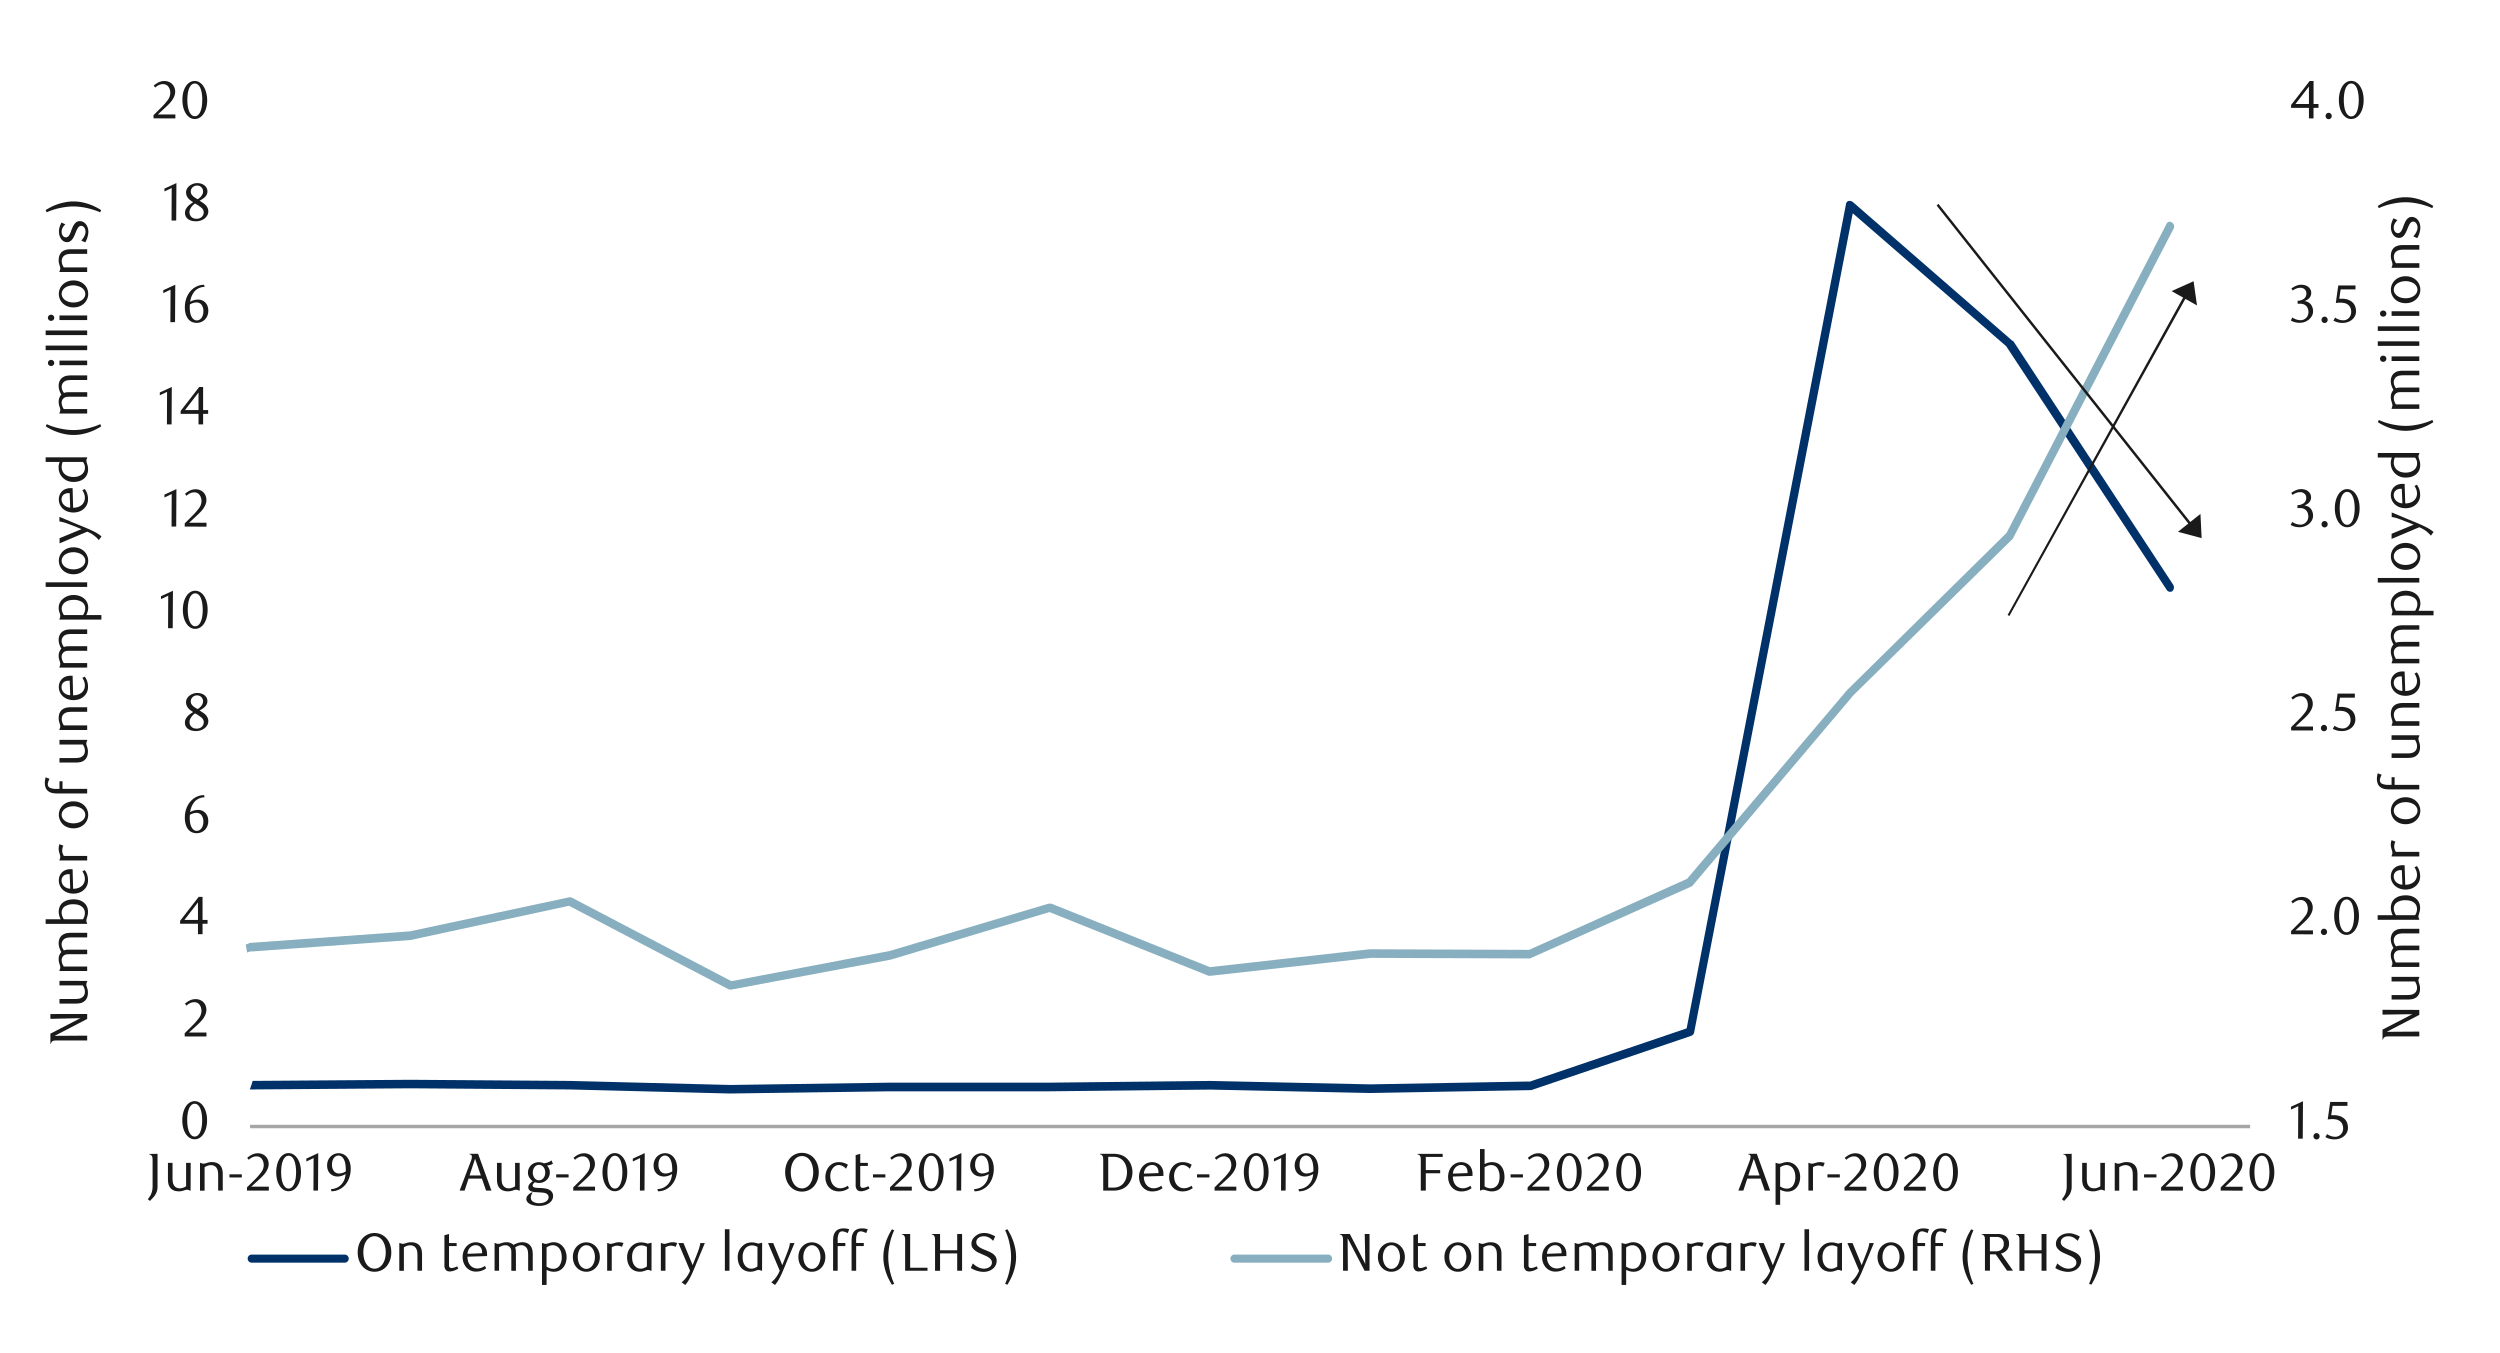 <svg id="Layer_1" data-name="Layer 1" xmlns="http://www.w3.org/2000/svg" width="1460" height="790" viewBox="0 0 1460 790"><defs><style>.cls-1{fill:#a6a6a6;}.cls-2{fill:#003168;}.cls-3{fill:#87afbf;}.cls-4{fill:none;}.cls-5{fill:#1a1a1a;}</style></defs><title>12-01</title><rect class="cls-1" x="146.01" y="656.88" width="1168.06" height="2.02"/><path class="cls-2" d="M1269.22,341.6l-93.4-142.3c-.34,0-.34-.34-.67-.34L1082.08,118a3.24,3.24,0,0,0-2.36-.67,2.14,2.14,0,0,0-1.69,2L985,600.58l-92.38,31.35.68-.34-93.07,1.68-93.41-2-93.74,1H520l-93.41,1.35-93.74-2.36-93.07-.67-92.31.66a3.75,3.75,0,0,1-.2,1c-.44,1.34-.9,2.69-1.37,4H146l93.74-.68,93.07.68,93.4,2.36L520,637.32H613l93.74-1,93.41,2,93.4-1.68h.68l93.4-31.7a2.79,2.79,0,0,0,1.69-1.69L1082,124.55l89.63,77.65,93.6,142.09a2.41,2.41,0,0,0,3.37,1A3.08,3.08,0,0,0,1269.22,341.6Z"/><path class="cls-3" d="M1268.21,129.83a2,2,0,0,0-3,1l-93.74,181.07.33-.67L1078.71,403,985.26,513.22,893,554.71l-93.15-.34-93.27,10.44L614,527.73h-1.68l-92.73,27.65L427.12,573l-92.95-48.66a3.66,3.66,0,0,0-1.69-.34l-93.06,19.9L146,550.66c-.34,0-.34,0-.67.34l-1.84.6c.29,1.56.56,3.12.8,4.68l2.72-.9-.67.34,93.4-6.75,92.55-20,92.91,48.64a3.11,3.11,0,0,0,1.69.33l93.4-17.53,92.64-27.76,92.82,37.2h1.35l93.41-10.45,92.73.33a1.26,1.26,0,0,0,1-.33L988,517.61c.34-.33.67-.33.67-.67L1082.42,406l93.06-91.38a1.18,1.18,0,0,0,.34-.67l93.74-180.74A2.77,2.77,0,0,0,1268.21,129.83Z"/><rect class="cls-4" x="146.01" y="61.72" width="1170.08" height="598.19"/><path class="cls-5" d="M1342.09,665l.09-19-4.24,2v-1.68l7-3.21-.13,21.85Z"/><path class="cls-5" d="M1354.65,663.6a1.83,1.83,0,0,1-.51,1.31,1.81,1.81,0,0,1-2.56,0,1.83,1.83,0,0,1-.51-1.31,1.88,1.88,0,0,1,.51-1.31,1.74,1.74,0,0,1,2.56,0A1.88,1.88,0,0,1,1354.65,663.6Z"/><path class="cls-5" d="M1370.9,645.83h-8.67l-.81,5.45.68,0,.69,0a10.6,10.6,0,0,1,4.1.69,7.27,7.27,0,0,1,2.59,1.74,6.2,6.2,0,0,1,1.34,2.36,8.67,8.67,0,0,1,.39,2.51,6.22,6.22,0,0,1-.64,2.82,6.68,6.68,0,0,1-1.72,2.15,7.71,7.71,0,0,1-2.49,1.37,9.26,9.26,0,0,1-3,.48,12.8,12.8,0,0,1-2.54-.26,11,11,0,0,1-2.79-1.08l1-1.77a8.19,8.19,0,0,0,4.83,1.59,4.31,4.31,0,0,0,1.67-.35,4.46,4.46,0,0,0,1.46-1,4.83,4.83,0,0,0,1-1.5,4.69,4.69,0,0,0,.39-1.93,6,6,0,0,0-.56-2.76,4.66,4.66,0,0,0-1.45-1.7,5.38,5.38,0,0,0-2-.86,11.73,11.73,0,0,0-2.27-.23,11,11,0,0,0-1.41.08c-.47,0-.9.1-1.3.17l1.44-10.29h10.07Z"/><path class="cls-5" d="M1338,545.6v-1.87l4.11-4.09a38.78,38.78,0,0,0,4.13-4.66,7,7,0,0,0,1.54-4.16,6.82,6.82,0,0,0-.29-2.07,5.22,5.22,0,0,0-.83-1.65,3.79,3.79,0,0,0-1.29-1.1,3.89,3.89,0,0,0-1.73-.38,5.89,5.89,0,0,0-2.53.54,8.07,8.07,0,0,0-2.09,1.45l-.9-1.12a12.43,12.43,0,0,1,3-2,7.83,7.83,0,0,1,3.31-.67,6.4,6.4,0,0,1,2.4.45,5.86,5.86,0,0,1,2,1.27,6.24,6.24,0,0,1,1.33,2,6.42,6.42,0,0,1,.48,2.51,6.82,6.82,0,0,1-.55,2.72,12.66,12.66,0,0,1-1.34,2.42,18,18,0,0,1-1.68,2c-.59.62-1.13,1.14-1.6,1.58l-4.93,4.57h10.23v2.31Z"/><path class="cls-5" d="M1359,544.23a1.79,1.79,0,0,1-.52,1.31,1.73,1.73,0,0,1-1.29.53,1.69,1.69,0,0,1-1.26-.53,1.79,1.79,0,0,1-.52-1.31,1.84,1.84,0,0,1,.52-1.31,1.61,1.61,0,0,1,1.26-.56,1.65,1.65,0,0,1,1.29.56A1.84,1.84,0,0,1,1359,544.23Z"/><path class="cls-5" d="M1377.63,534.89a17.31,17.31,0,0,1-.54,4.46,12.2,12.2,0,0,1-1.53,3.52,7.38,7.38,0,0,1-2.3,2.29,5.46,5.46,0,0,1-2.91.81,5.23,5.23,0,0,1-2.86-.82,7.67,7.67,0,0,1-2.27-2.3,11.93,11.93,0,0,1-1.51-3.5,17.18,17.18,0,0,1-.54-4.43,17.66,17.66,0,0,1,.54-4.49,12.59,12.59,0,0,1,1.49-3.56,7.24,7.24,0,0,1,2.27-2.33,5.46,5.46,0,0,1,5.79,0,7.53,7.53,0,0,1,2.3,2.33,12.45,12.45,0,0,1,1.53,3.54A17.52,17.52,0,0,1,1377.63,534.89Zm-2.87.05a24.31,24.31,0,0,0-.28-3.84,13.87,13.87,0,0,0-.82-3.08,5.69,5.69,0,0,0-1.36-2,2.84,2.84,0,0,0-3.8,0,5.64,5.64,0,0,0-1.36,2,13.57,13.57,0,0,0-.83,3,26.2,26.2,0,0,0,0,7.64,12.52,12.52,0,0,0,.85,3.06,5.79,5.79,0,0,0,1.37,2,2.73,2.73,0,0,0,1.87.73,2.8,2.8,0,0,0,1.88-.73,5.67,5.67,0,0,0,1.38-2,13.64,13.64,0,0,0,.82-3A23.5,23.5,0,0,0,1374.76,534.94Z"/><path class="cls-5" d="M1338,426.57V424.7l4.11-4.09a38.78,38.78,0,0,0,4.13-4.66,7,7,0,0,0,1.54-4.16,6.82,6.82,0,0,0-.29-2.07,5.28,5.28,0,0,0-.83-1.66,3.64,3.64,0,0,0-3-1.48,5.89,5.89,0,0,0-2.53.55,7.84,7.84,0,0,0-2.09,1.45l-.9-1.12a12.43,12.43,0,0,1,3-2,7.83,7.83,0,0,1,3.31-.68,6.22,6.22,0,0,1,2.4.46,5.86,5.86,0,0,1,2,1.27,6.24,6.24,0,0,1,1.33,2,6.42,6.42,0,0,1,.48,2.51,6.82,6.82,0,0,1-.55,2.72,12.29,12.29,0,0,1-1.34,2.41,17.22,17.22,0,0,1-1.68,2c-.59.62-1.13,1.14-1.6,1.58l-4.93,4.57h10.23v2.31Z"/><path class="cls-5" d="M1359,425.2a1.77,1.77,0,0,1-.52,1.3,1.7,1.7,0,0,1-1.29.54,1.66,1.66,0,0,1-1.26-.54,1.77,1.77,0,0,1-.52-1.3,1.84,1.84,0,0,1,.52-1.31,1.61,1.61,0,0,1,1.26-.56,1.65,1.65,0,0,1,1.29.56A1.84,1.84,0,0,1,1359,425.2Z"/><path class="cls-5" d="M1375.23,407.43h-8.67l-.81,5.45.69-.05h.69a10.75,10.75,0,0,1,4.09.68,7,7,0,0,1,2.59,1.75,6.11,6.11,0,0,1,1.34,2.35,8.72,8.72,0,0,1,.39,2.51,6.17,6.17,0,0,1-.64,2.83,6.62,6.62,0,0,1-1.71,2.15,7.86,7.86,0,0,1-2.5,1.37,9.15,9.15,0,0,1-3,.48,12.73,12.73,0,0,1-2.54-.26,10.73,10.73,0,0,1-2.79-1.08l1-1.78a8.21,8.21,0,0,0,4.83,1.59,4.26,4.26,0,0,0,1.67-.34,4.64,4.64,0,0,0,1.47-1,4.83,4.83,0,0,0,1-1.49,4.69,4.69,0,0,0,.39-1.93,5.83,5.83,0,0,0-.57-2.76,4.56,4.56,0,0,0-1.44-1.7,5.42,5.42,0,0,0-2-.86,10.9,10.9,0,0,0-2.26-.23,13.37,13.37,0,0,0-1.42.07l-1.29.17,1.43-10.28h10.07Z"/><path class="cls-5" d="M1345.77,295.22a5.32,5.32,0,0,1,2.09.58,5.08,5.08,0,0,1,1.6,1.27,5.91,5.91,0,0,1,1,1.83,6.46,6.46,0,0,1,.37,2.24,5.67,5.67,0,0,1-.65,2.67,7.23,7.23,0,0,1-1.75,2.15,8.21,8.21,0,0,1-2.52,1.43,8.6,8.6,0,0,1-3,.52,11.61,11.61,0,0,1-2.44-.27,9.78,9.78,0,0,1-2.73-1.07l.93-1.78a8.35,8.35,0,0,0,4.87,1.59,4.24,4.24,0,0,0,1.68-.34,4.86,4.86,0,0,0,1.45-1,4.48,4.48,0,0,0,1-1.47,4.73,4.73,0,0,0,.38-1.92,5.59,5.59,0,0,0-.37-2.13,4.51,4.51,0,0,0-1-1.54,4,4,0,0,0-1.48-.94,5.29,5.29,0,0,0-1.83-.31h-1.65V295a6.18,6.18,0,0,0,3.68-1.15,3.77,3.77,0,0,0,1.43-3.18,3,3,0,0,0-1-2.34,3.56,3.56,0,0,0-2.45-.9,6.57,6.57,0,0,0-2.3.39,10.35,10.35,0,0,0-2.25,1.2l-.75-1.19a15,15,0,0,1,2.84-1.59,7.85,7.85,0,0,1,3-.59,7.16,7.16,0,0,1,2.33.36,5.87,5.87,0,0,1,1.8,1,4.39,4.39,0,0,1,1.18,1.5,4.24,4.24,0,0,1,.43,1.93,4.49,4.49,0,0,1-.31,1.68,4.74,4.74,0,0,1-.84,1.34,5.17,5.17,0,0,1-1.25,1A10.18,10.18,0,0,1,1345.77,295.22Z"/><path class="cls-5" d="M1359.36,306.16a1.81,1.81,0,0,1-.51,1.31,1.73,1.73,0,0,1-1.3.53,1.66,1.66,0,0,1-1.26-.53,1.81,1.81,0,0,1-.51-1.31,1.9,1.9,0,0,1,.51-1.31,1.65,1.65,0,0,1,1.26-.56,1.72,1.72,0,0,1,1.3.56A1.9,1.9,0,0,1,1359.36,306.16Z"/><path class="cls-5" d="M1378,296.83a17.31,17.31,0,0,1-.54,4.46,11.73,11.73,0,0,1-1.53,3.51,7.42,7.42,0,0,1-2.3,2.3,5.46,5.46,0,0,1-2.91.81,5.27,5.27,0,0,1-2.86-.83,7.63,7.63,0,0,1-2.27-2.29,12.33,12.33,0,0,1-1.51-3.5,17.18,17.18,0,0,1-.54-4.43,17.68,17.68,0,0,1,.54-4.5,12.72,12.72,0,0,1,1.5-3.56,7.1,7.1,0,0,1,2.27-2.32,5.33,5.33,0,0,1,2.87-.83,5.39,5.39,0,0,1,2.91.83,7.49,7.49,0,0,1,2.3,2.32,11.86,11.86,0,0,1,1.53,3.55A17.46,17.46,0,0,1,1378,296.83Zm-2.86,0a24.14,24.14,0,0,0-.29-3.83A13.3,13.3,0,0,0,1374,290a5.6,5.6,0,0,0-1.36-2,2.84,2.84,0,0,0-3.8,0,5.68,5.68,0,0,0-1.36,2,13.08,13.08,0,0,0-.82,3.05,26.2,26.2,0,0,0,0,7.64,12.14,12.14,0,0,0,.84,3.05,5.7,5.7,0,0,0,1.37,2,2.69,2.69,0,0,0,1.87.73,2.75,2.75,0,0,0,1.89-.73,5.45,5.45,0,0,0,1.37-2,13,13,0,0,0,.82-3A23.37,23.37,0,0,0,1375.14,296.87Z"/><path class="cls-5" d="M1345.77,175.85a5.32,5.32,0,0,1,2.09.58,5.08,5.08,0,0,1,1.6,1.27,5.91,5.91,0,0,1,1,1.83,6.46,6.46,0,0,1,.37,2.24,5.67,5.67,0,0,1-.65,2.67,7.23,7.23,0,0,1-1.75,2.15A8.21,8.21,0,0,1,1346,188a8.6,8.6,0,0,1-3,.52,11.61,11.61,0,0,1-2.44-.27,9.78,9.78,0,0,1-2.73-1.07l.93-1.78a8.35,8.35,0,0,0,4.87,1.59,4.24,4.24,0,0,0,1.68-.34,4.86,4.86,0,0,0,1.45-.95,4.48,4.48,0,0,0,1-1.47,4.73,4.73,0,0,0,.38-1.92,5.59,5.59,0,0,0-.37-2.13,4.56,4.56,0,0,0-1-1.55,4.13,4.13,0,0,0-1.48-.93,5.29,5.29,0,0,0-1.83-.31h-1.65v-1.75a6.18,6.18,0,0,0,3.68-1.15,3.77,3.77,0,0,0,1.43-3.18,3,3,0,0,0-1-2.34,3.56,3.56,0,0,0-2.45-.9,6.57,6.57,0,0,0-2.3.39,10.35,10.35,0,0,0-2.25,1.2l-.75-1.19a15,15,0,0,1,2.84-1.59,7.85,7.85,0,0,1,3-.59,7.16,7.16,0,0,1,2.33.36,5.67,5.67,0,0,1,1.8,1,4.3,4.3,0,0,1,1.18,1.5,4.24,4.24,0,0,1,.43,1.93,4.49,4.49,0,0,1-.31,1.68,4.74,4.74,0,0,1-.84,1.34,5.17,5.17,0,0,1-1.25,1A10.18,10.18,0,0,1,1345.77,175.85Z"/><path class="cls-5" d="M1359.36,186.79a1.81,1.81,0,0,1-.51,1.31,1.76,1.76,0,0,1-1.3.53,1.69,1.69,0,0,1-1.26-.53,1.81,1.81,0,0,1-.51-1.31,1.9,1.9,0,0,1,.51-1.31,1.65,1.65,0,0,1,1.26-.56,1.72,1.72,0,0,1,1.3.56A1.9,1.9,0,0,1,1359.36,186.79Z"/><path class="cls-5" d="M1375.6,169h-8.66l-.81,5.46.68,0,.69,0a10.6,10.6,0,0,1,4.1.69,7,7,0,0,1,2.58,1.75,6.19,6.19,0,0,1,1.35,2.35,8.67,8.67,0,0,1,.39,2.51,6.22,6.22,0,0,1-.64,2.82,6.68,6.68,0,0,1-1.72,2.15,7.92,7.92,0,0,1-2.49,1.37,9,9,0,0,1-3,.49,12.11,12.11,0,0,1-2.54-.27,10.58,10.58,0,0,1-2.79-1.07l1-1.78a8.17,8.17,0,0,0,4.83,1.59,4.34,4.34,0,0,0,1.67-.34,4.6,4.6,0,0,0,1.46-1,4.71,4.71,0,0,0,1-1.5,4.65,4.65,0,0,0,.39-1.93,6,6,0,0,0-.56-2.76,4.76,4.76,0,0,0-1.45-1.7,5.34,5.34,0,0,0-2-.85,10.92,10.92,0,0,0-2.26-.24,13.37,13.37,0,0,0-1.42.08c-.46,0-.9.11-1.29.17l1.43-10.29h10.07Z"/><path class="cls-5" d="M1351.1,63v6.14h-2.68V63H1338V61.3l10.84-14h2.28V60.74H1354V63Zm-2.68-12.47-7.89,10.22h7.89Z"/><path class="cls-5" d="M1361.73,67.76a1.83,1.83,0,0,1-.51,1.31,1.76,1.76,0,0,1-1.3.53,1.69,1.69,0,0,1-1.26-.53,1.83,1.83,0,0,1-.51-1.31,1.88,1.88,0,0,1,.51-1.31,1.61,1.61,0,0,1,1.26-.56,1.68,1.68,0,0,1,1.3.56A1.88,1.88,0,0,1,1361.73,67.76Z"/><path class="cls-5" d="M1380.37,58.42a17.44,17.44,0,0,1-.54,4.47,11.73,11.73,0,0,1-1.53,3.51,7.38,7.38,0,0,1-2.3,2.29,5.46,5.46,0,0,1-2.91.81,5.26,5.26,0,0,1-2.86-.82,7.55,7.55,0,0,1-2.27-2.3,12.26,12.26,0,0,1-1.51-3.49,17.26,17.26,0,0,1-.54-4.44,17.66,17.66,0,0,1,.54-4.49,12.6,12.6,0,0,1,1.5-3.56,7.14,7.14,0,0,1,2.27-2.33,5.33,5.33,0,0,1,2.87-.83,5.39,5.39,0,0,1,2.91.83,7.53,7.53,0,0,1,2.3,2.33,11.91,11.91,0,0,1,1.53,3.54A17.52,17.52,0,0,1,1380.37,58.42Zm-2.86,0a24.36,24.36,0,0,0-.29-3.84,13.35,13.35,0,0,0-.82-3.08,5.56,5.56,0,0,0-1.36-2,2.84,2.84,0,0,0-3.8,0,5.77,5.77,0,0,0-1.36,2,13,13,0,0,0-.82,3.06,26.13,26.13,0,0,0,0,7.63,12.1,12.1,0,0,0,.84,3.06,5.79,5.79,0,0,0,1.37,2,2.73,2.73,0,0,0,1.87.73,2.8,2.8,0,0,0,1.89-.73,5.53,5.53,0,0,0,1.37-2,13.12,13.12,0,0,0,.82-3A23.37,23.37,0,0,0,1377.51,58.47Z"/><path class="cls-5" d="M120.93,654.25a16.89,16.89,0,0,1-.55,4.47,12,12,0,0,1-1.52,3.51,7.42,7.42,0,0,1-2.3,2.3,5.46,5.46,0,0,1-2.91.81,5.24,5.24,0,0,1-2.86-.83,7.63,7.63,0,0,1-2.27-2.29,11.79,11.79,0,0,1-1.51-3.5,17.17,17.17,0,0,1-.55-4.43,17.67,17.67,0,0,1,.55-4.5,12.71,12.71,0,0,1,1.49-3.56,7.2,7.2,0,0,1,2.27-2.32,5.46,5.46,0,0,1,5.79,0,7.49,7.49,0,0,1,2.3,2.32,12.11,12.11,0,0,1,1.52,3.55A17,17,0,0,1,120.93,654.25Zm-2.87,0a24.18,24.18,0,0,0-.28-3.83,13.28,13.28,0,0,0-.83-3.09,5.59,5.59,0,0,0-1.35-2,2.85,2.85,0,0,0-3.81,0,5.54,5.54,0,0,0-1.35,2,13.57,13.57,0,0,0-.83,3,26.2,26.2,0,0,0,0,7.64,13,13,0,0,0,.84,3.05,5.84,5.84,0,0,0,1.38,2,2.69,2.69,0,0,0,1.87.73,2.75,2.75,0,0,0,1.88-.73,5.45,5.45,0,0,0,1.37-2,13,13,0,0,0,.83-3A23.41,23.41,0,0,0,118.06,654.3Z"/><path class="cls-5" d="M107.86,605.28v-1.87l4.12-4.09a39.68,39.68,0,0,0,4.13-4.66,7,7,0,0,0,1.54-4.16,7.14,7.14,0,0,0-.29-2.07,5.32,5.32,0,0,0-.83-1.65,3.62,3.62,0,0,0-3-1.49,5.89,5.89,0,0,0-2.53.55,8.07,8.07,0,0,0-2.09,1.45l-.9-1.12a12.24,12.24,0,0,1,3-2,7.83,7.83,0,0,1,3.31-.67,6.4,6.4,0,0,1,2.4.45,5.86,5.86,0,0,1,2,1.27,6.24,6.24,0,0,1,1.33,2,6.42,6.42,0,0,1,.48,2.51,6.82,6.82,0,0,1-.55,2.72,12.66,12.66,0,0,1-1.34,2.42,18,18,0,0,1-1.68,2c-.59.62-1.13,1.14-1.61,1.58L110.36,603h10.22v2.31Z"/><path class="cls-5" d="M118.29,539.45v6.14h-2.68v-6.14H105.17v-1.68l10.85-14h2.27v13.47h2.93v2.24ZM115.61,527l-7.89,10.23h7.89Z"/><path class="cls-5" d="M119.5,465.61a9.38,9.38,0,0,0-2.88.56,8.2,8.2,0,0,0-2,1.12,6.53,6.53,0,0,0-1.37,1.42,14.65,14.65,0,0,0-.91,1.45,10.83,10.83,0,0,0-.81,1.95,12.59,12.59,0,0,0-.5,2.17,9.8,9.8,0,0,1,2.39-1,9.17,9.17,0,0,1,2.23-.29,6.11,6.11,0,0,1,2.3.43,5.53,5.53,0,0,1,1.92,1.28,6.09,6.09,0,0,1,1.3,2.06,7.7,7.7,0,0,1,.46,2.77,7.6,7.6,0,0,1-.57,3,6.8,6.8,0,0,1-1.53,2.23,6.6,6.6,0,0,1-2.17,1.37,7,7,0,0,1-5.19-.06,5.73,5.73,0,0,1-2.2-1.65,8.51,8.51,0,0,1-1.48-2.85,13.86,13.86,0,0,1-.54-4.1,15.28,15.28,0,0,1,.87-5.24,13.12,13.12,0,0,1,2.39-4.15,11,11,0,0,1,3.55-2.73,10.1,10.1,0,0,1,4.41-1Zm-8.6,10.26q-.06.44-.09.9c0,.31,0,.62,0,.94a18,18,0,0,0,.18,2.58,8.33,8.33,0,0,0,.53,2,5.29,5.29,0,0,0,1.46,2.21,2.94,2.94,0,0,0,1.92.72,3.14,3.14,0,0,0,1.45-.36,3.75,3.75,0,0,0,1.22-1,5.53,5.53,0,0,0,.86-1.66,6.6,6.6,0,0,0,.33-2.15,6.12,6.12,0,0,0-1.11-4,3.53,3.53,0,0,0-2.87-1.33,6.73,6.73,0,0,0-1.85.27A8,8,0,0,0,110.9,475.87Z"/><path class="cls-5" d="M112.78,415.81c-.44-.27-.9-.58-1.38-.91a7.13,7.13,0,0,1-1.34-1.18,6.1,6.1,0,0,1-1-1.58,5,5,0,0,1-.41-2.1,4.21,4.21,0,0,1,.55-2.09,5.66,5.66,0,0,1,1.45-1.68,7.34,7.34,0,0,1,2.08-1.14,7.23,7.23,0,0,1,2.46-.42,7.88,7.88,0,0,1,2.32.33,5.46,5.46,0,0,1,1.88.95,4.62,4.62,0,0,1,1.26,1.49,4,4,0,0,1,.47,2,4.18,4.18,0,0,1-.36,1.77,5.08,5.08,0,0,1-1,1.42,8.31,8.31,0,0,1-1.45,1.19c-.55.36-1.14.72-1.75,1.07l.63.38,1.61,1.07a7.9,7.9,0,0,1,1.45,1.25,6.4,6.4,0,0,1,1,1.57,4.78,4.78,0,0,1,.41,2,4.64,4.64,0,0,1-.56,2.2,6.17,6.17,0,0,1-1.53,1.82,7.57,7.57,0,0,1-2.28,1.25,8.56,8.56,0,0,1-2.85.47,9.83,9.83,0,0,1-2.47-.3,6.54,6.54,0,0,1-2.06-.9,4.65,4.65,0,0,1-1.4-1.53,4.34,4.34,0,0,1-.51-2.14,4.83,4.83,0,0,1,.5-2.24,6.9,6.9,0,0,1,1.23-1.72,9.25,9.25,0,0,1,1.54-1.29C111.86,416.46,112.34,416.12,112.78,415.81Zm1.1.81a11.69,11.69,0,0,0-1.21,1,8.56,8.56,0,0,0-1,1.23,6.66,6.66,0,0,0-.72,1.37,4.3,4.3,0,0,0-.26,1.44,4.22,4.22,0,0,0,.26,1.45,3.72,3.72,0,0,0,.78,1.24,3.61,3.61,0,0,0,1.28.86,4.69,4.69,0,0,0,1.79.31,4.8,4.8,0,0,0,1.81-.31,3.91,3.91,0,0,0,1.33-.86,3.51,3.51,0,0,0,.81-1.24,4.22,4.22,0,0,0,.26-1.45,3.45,3.45,0,0,0-1.34-2.56c-.31-.27-.64-.53-1-.78s-.69-.48-1-.7-.66-.41-1-.59Zm1.53-2.53a8.24,8.24,0,0,0,1.2-.82,7.49,7.49,0,0,0,1-1.08,5.21,5.21,0,0,0,.71-1.25,3.57,3.57,0,0,0-.48-3.55,3.26,3.26,0,0,0-1.14-.92,3.43,3.43,0,0,0-1.6-.36,3.5,3.5,0,0,0-2.59,1,3.37,3.37,0,0,0-1.09,2.62,2.68,2.68,0,0,0,.31,1.32,4.79,4.79,0,0,0,.8,1.08,6.53,6.53,0,0,0,1.1.9c.42.27.83.53,1.25.78Z"/><path class="cls-5" d="M98.15,366.88l.1-19-4.24,2v-1.69L101,345l-.13,21.86Z"/><path class="cls-5" d="M121.25,356.17a17.31,17.31,0,0,1-.54,4.46,11.86,11.86,0,0,1-1.52,3.51,7.55,7.55,0,0,1-2.31,2.3,5.46,5.46,0,0,1-2.91.81,5.27,5.27,0,0,1-2.86-.83,7.52,7.52,0,0,1-2.27-2.29,12.33,12.33,0,0,1-1.51-3.5,17.18,17.18,0,0,1-.54-4.43,17.79,17.79,0,0,1,.54-4.5,12.72,12.72,0,0,1,1.5-3.56,7.3,7.3,0,0,1,2.27-2.32A5.33,5.33,0,0,1,114,345a5.39,5.39,0,0,1,2.91.83,7.74,7.74,0,0,1,2.31,2.32,12.11,12.11,0,0,1,1.52,3.55A17.46,17.46,0,0,1,121.25,356.17Zm-2.86,0a24.14,24.14,0,0,0-.29-3.83,13.44,13.44,0,0,0-.82-3.09,5.6,5.6,0,0,0-1.36-2,2.84,2.84,0,0,0-3.8,0,5.77,5.77,0,0,0-1.36,2,13.08,13.08,0,0,0-.82,3.05,26.2,26.2,0,0,0,0,7.64,12.22,12.22,0,0,0,.84,3.06,5.74,5.74,0,0,0,1.37,2,2.69,2.69,0,0,0,1.87.73,2.75,2.75,0,0,0,1.89-.73,5.49,5.49,0,0,0,1.37-2,13.26,13.26,0,0,0,.82-3A23.5,23.5,0,0,0,118.39,356.21Z"/><path class="cls-5" d="M100.18,307.53l.09-19-4.24,2v-1.69l7-3.21-.12,21.86Z"/><path class="cls-5" d="M107.88,307.53v-1.87l4.11-4.09a39.57,39.57,0,0,0,4.13-4.66,7,7,0,0,0,1.55-4.16,6.81,6.81,0,0,0-.3-2.07,5.28,5.28,0,0,0-.83-1.66,3.64,3.64,0,0,0-3-1.48,5.89,5.89,0,0,0-2.53.55,7.63,7.63,0,0,0-2.08,1.45l-.91-1.12a12.43,12.43,0,0,1,3-2,7.83,7.83,0,0,1,3.31-.68,6.22,6.22,0,0,1,2.4.46,5.86,5.86,0,0,1,2,1.27,6.07,6.07,0,0,1,1.33,2,6.38,6.38,0,0,1,.48,2.51,7,7,0,0,1-.54,2.72,12.87,12.87,0,0,1-1.35,2.41,16.3,16.3,0,0,1-1.68,2c-.59.61-1.13,1.14-1.6,1.57l-4.93,4.58H120.6v2.31Z"/><path class="cls-5" d="M97.48,247.84l.09-19-4.24,2V229.2l7-3.21-.13,21.85Z"/><path class="cls-5" d="M118.62,241.7v6.14h-2.69V241.7H105.49V240l10.85-14h2.28v13.47h2.93v2.24Zm-2.69-12.47-7.88,10.23h7.88Z"/><path class="cls-5" d="M99.5,188.16l.1-19-4.24,2v-1.69l7-3.21-.13,21.86Z"/><path class="cls-5" d="M119.52,167.52a9.38,9.38,0,0,0-2.89.56,8.2,8.2,0,0,0-2,1.12,6.53,6.53,0,0,0-1.37,1.42,16.79,16.79,0,0,0-.91,1.45,10.83,10.83,0,0,0-.81,2,12.51,12.51,0,0,0-.49,2.17,9.74,9.74,0,0,1,2.38-1,9.17,9.17,0,0,1,2.23-.29,6.2,6.2,0,0,1,2.31.43,5.58,5.58,0,0,1,1.91,1.28,5.94,5.94,0,0,1,1.3,2.06,7.69,7.69,0,0,1,.47,2.77,7.6,7.6,0,0,1-.58,3,6.8,6.8,0,0,1-1.53,2.23,6.4,6.4,0,0,1-2.17,1.37,6.71,6.71,0,0,1-2.49.47,7,7,0,0,1-2.7-.53,5.63,5.63,0,0,1-2.19-1.65,8.35,8.35,0,0,1-1.49-2.85,13.86,13.86,0,0,1-.54-4.1,15.28,15.28,0,0,1,.87-5.24,13.12,13.12,0,0,1,2.39-4.15,10.91,10.91,0,0,1,3.55-2.72,10,10,0,0,1,4.41-1Zm-8.61,10.26q-.06.43-.09.9c0,.31,0,.62,0,.94a18,18,0,0,0,.18,2.58,8.33,8.33,0,0,0,.53,2,5.39,5.39,0,0,0,1.46,2.21,3,3,0,0,0,1.93.72,3.13,3.13,0,0,0,1.44-.36,3.68,3.68,0,0,0,1.23-1,5.76,5.76,0,0,0,.85-1.66,6.6,6.6,0,0,0,.33-2.15,6.12,6.12,0,0,0-1.11-4,3.53,3.53,0,0,0-2.87-1.33,6.66,6.66,0,0,0-1.84.27A8.06,8.06,0,0,0,110.91,177.78Z"/><path class="cls-5" d="M100.18,128.81l.09-19-4.24,2v-1.68l7-3.22-.12,21.86Z"/><path class="cls-5" d="M112.79,118.05c-.43-.27-.9-.57-1.38-.9a6.85,6.85,0,0,1-1.34-1.19,6.31,6.31,0,0,1-1-1.57,5,5,0,0,1-.4-2.11,4.19,4.19,0,0,1,.54-2.08,5.73,5.73,0,0,1,1.46-1.69,7.39,7.39,0,0,1,2.07-1.14,7.27,7.27,0,0,1,2.46-.42,8,8,0,0,1,2.33.33,5.89,5.89,0,0,1,1.87,1,4.93,4.93,0,0,1,1.27,1.5,4.11,4.11,0,0,1,.47,2,4.19,4.19,0,0,1-.37,1.78,5.19,5.19,0,0,1-1,1.42,8.65,8.65,0,0,1-1.45,1.18c-.56.37-1.14.72-1.75,1.08l.62.37,1.62,1.08a8.19,8.19,0,0,1,1.44,1.24,6.18,6.18,0,0,1,1,1.58,4.78,4.78,0,0,1,.41,2,4.6,4.6,0,0,1-.56,2.19,5.94,5.94,0,0,1-1.53,1.83,7.55,7.55,0,0,1-2.28,1.24,8.28,8.28,0,0,1-2.85.47,10.38,10.38,0,0,1-2.47-.29,6.28,6.28,0,0,1-2-.91,4.28,4.28,0,0,1-1.4-1.53,4.2,4.2,0,0,1-.52-2.13,4.91,4.91,0,0,1,.5-2.25,7,7,0,0,1,1.23-1.71,9.67,9.67,0,0,1,1.54-1.29Zm1.1.81a11.65,11.65,0,0,0-1.21,1,7.6,7.6,0,0,0-1.05,1.23,6,6,0,0,0-.71,1.37,4.06,4.06,0,0,0-.27,1.43,4,4,0,0,0,.27,1.45,3.47,3.47,0,0,0,.78,1.25,3.61,3.61,0,0,0,1.27.86,4.71,4.71,0,0,0,1.8.31,4.78,4.78,0,0,0,1.8-.31,4,4,0,0,0,1.33-.86,3.55,3.55,0,0,0,.81-1.25,4,4,0,0,0,.26-1.45,3.45,3.45,0,0,0-1.34-2.55c-.31-.27-.63-.53-1-.78s-.68-.48-1-.7l-1-.6Zm1.53-2.52a7.35,7.35,0,0,0,1.2-.83,6.51,6.51,0,0,0,1-1.07,5.62,5.62,0,0,0,.72-1.25,3.75,3.75,0,0,0,.26-1.37,3.58,3.58,0,0,0-.75-2.19,3.29,3.29,0,0,0-1.13-.91,3.85,3.85,0,0,0-4.2.63,3.38,3.38,0,0,0-1.09,2.62,2.75,2.75,0,0,0,.31,1.33,5.06,5.06,0,0,0,.8,1.07,6.12,6.12,0,0,0,1.1.91l1.25.78Z"/><path class="cls-5" d="M89.66,69.12V67.25l4.11-4.08a39.57,39.57,0,0,0,4.13-4.66,7,7,0,0,0,1.54-4.16,6.93,6.93,0,0,0-.29-2.08,5.56,5.56,0,0,0-.83-1.65A3.66,3.66,0,0,0,97,49.53a3.76,3.76,0,0,0-1.73-.39,5.75,5.75,0,0,0-2.53.55,7.62,7.62,0,0,0-2.09,1.45L89.78,50a12.37,12.37,0,0,1,3-2,7.83,7.83,0,0,1,3.31-.68,6.4,6.4,0,0,1,2.4.45,5.89,5.89,0,0,1,2,1.28,6.12,6.12,0,0,1,1.33,2,6.38,6.38,0,0,1,.48,2.51,6.82,6.82,0,0,1-.55,2.72,12.58,12.58,0,0,1-1.34,2.41,17.22,17.22,0,0,1-1.68,2c-.59.61-1.13,1.14-1.61,1.57l-4.92,4.58h10.22v2.3Z"/><path class="cls-5" d="M121,58.42a17.31,17.31,0,0,1-.54,4.46,12,12,0,0,1-1.52,3.51,7.44,7.44,0,0,1-2.31,2.3,5.45,5.45,0,0,1-2.9.81,5.28,5.28,0,0,1-2.87-.83,7.75,7.75,0,0,1-2.27-2.29,12.33,12.33,0,0,1-1.51-3.5,17.18,17.18,0,0,1-.54-4.43A17.68,17.68,0,0,1,107,54a12.72,12.72,0,0,1,1.5-3.56,7.2,7.2,0,0,1,2.27-2.32,5.45,5.45,0,0,1,5.78,0,7.52,7.52,0,0,1,2.31,2.32,12.11,12.11,0,0,1,1.52,3.55A17.46,17.46,0,0,1,121,58.42Zm-2.86,0a25.43,25.43,0,0,0-.28-3.83,13.8,13.8,0,0,0-.83-3.09,5.6,5.6,0,0,0-1.36-2,2.84,2.84,0,0,0-3.8,0,5.68,5.68,0,0,0-1.36,2,13.59,13.59,0,0,0-.82,3,26.2,26.2,0,0,0,0,7.64,13,13,0,0,0,.84,3,5.7,5.7,0,0,0,1.37,2,2.71,2.71,0,0,0,1.87.73,2.75,2.75,0,0,0,1.89-.73,5.45,5.45,0,0,0,1.37-2,13.47,13.47,0,0,0,.83-3A24.62,24.62,0,0,0,118.09,58.46Z"/><path class="cls-5" d="M92,673.83V693a8.46,8.46,0,0,1-.4,2.76,9.11,9.11,0,0,1-1,2.12,12.73,12.73,0,0,1-1.43,1.77c-.53.55-1.06,1.12-1.58,1.7l-1.27-1c.39-.5.76-1,1.1-1.51a8.85,8.85,0,0,0,.89-1.67,10.1,10.1,0,0,0,.59-2,13,13,0,0,0,.22-2.57v-14.4q0-1.07-.06-1.89a2.32,2.32,0,0,0-.5-1.35,1.68,1.68,0,0,0-.61-.53,1.87,1.87,0,0,0-.82-.25v-.28Z"/><path class="cls-5" d="M111.31,695.31h-.4a8.76,8.76,0,0,0-.92-.39,2.65,2.65,0,0,0-.74-.11,3.73,3.73,0,0,0-1,.14l-1,.32c-.38.12-.78.23-1.22.33a7.6,7.6,0,0,1-1.53.14q-3.67,0-5.3-2.4a5.75,5.75,0,0,1-.88-2.12,12.75,12.75,0,0,1-.24-2.59v-9.5h2.68v9a14,14,0,0,0,.17,2.31,4.64,4.64,0,0,0,.61,1.67,3.54,3.54,0,0,0,1.42,1.4,4.07,4.07,0,0,0,1.92.47,5.87,5.87,0,0,0,2.09-.35,8.1,8.1,0,0,0,1.71-.87V679.13h2.68Z"/><path class="cls-5" d="M127.4,695.31v-9a14.21,14.21,0,0,0-.17-2.32,4.72,4.72,0,0,0-.61-1.67,3.45,3.45,0,0,0-1.41-1.4,4.06,4.06,0,0,0-1.91-.47,5.93,5.93,0,0,0-2.1.35,9,9,0,0,0-1.72.87v13.69H116.8V679.13h.4c.38.16.69.28.92.35a2.33,2.33,0,0,0,.74.11,3.76,3.76,0,0,0,1-.14l1.06-.32c.38-.12.78-.23,1.22-.33a7.67,7.67,0,0,1,1.53-.14q3.68,0,5.3,2.4a6.65,6.65,0,0,1,.87,2.13,12,12,0,0,1,.25,2.59v9.53Z"/><path class="cls-5" d="M134,687.64V685.8h7.23v1.84Z"/><path class="cls-5" d="M144.23,695.31v-1.87l4.12-4.09a40.5,40.5,0,0,0,4.13-4.66,7,7,0,0,0,1.54-4.16,7.14,7.14,0,0,0-.29-2.07,5.5,5.5,0,0,0-.83-1.66,3.64,3.64,0,0,0-3-1.48,5.75,5.75,0,0,0-2.53.55,7.62,7.62,0,0,0-2.09,1.45l-.9-1.12a12.24,12.24,0,0,1,3-2,7.83,7.83,0,0,1,3.31-.68,6.4,6.4,0,0,1,2.4.45,6.16,6.16,0,0,1,2,1.28,5.94,5.94,0,0,1,1.32,2,6.21,6.21,0,0,1,.49,2.51,6.82,6.82,0,0,1-.55,2.72,12.29,12.29,0,0,1-1.34,2.41,17.22,17.22,0,0,1-1.68,2c-.59.61-1.13,1.14-1.61,1.57L146.73,693H157v2.31Z"/><path class="cls-5" d="M175.78,684.6a17.31,17.31,0,0,1-.54,4.46,11.62,11.62,0,0,1-1.53,3.51,7.42,7.42,0,0,1-2.3,2.3,5.46,5.46,0,0,1-2.91.81,5.27,5.27,0,0,1-2.86-.83,7.52,7.52,0,0,1-2.27-2.29,11.93,11.93,0,0,1-1.51-3.5,17.18,17.18,0,0,1-.54-4.43,17.74,17.74,0,0,1,.54-4.5,12.71,12.71,0,0,1,1.49-3.56,7.33,7.33,0,0,1,2.28-2.32,5.33,5.33,0,0,1,2.87-.83,5.39,5.39,0,0,1,2.91.83,7.6,7.6,0,0,1,2.3,2.32,11.86,11.86,0,0,1,1.53,3.55A17.46,17.46,0,0,1,175.78,684.6Zm-2.87,0a24.18,24.18,0,0,0-.28-3.83,13.44,13.44,0,0,0-.82-3.09,5.73,5.73,0,0,0-1.36-2,2.84,2.84,0,0,0-3.8,0,5.68,5.68,0,0,0-1.36,2,13.08,13.08,0,0,0-.82,3,26.2,26.2,0,0,0,0,7.64,12.22,12.22,0,0,0,.84,3.06,5.74,5.74,0,0,0,1.37,2,2.69,2.69,0,0,0,1.87.73,2.77,2.77,0,0,0,1.89-.73,5.61,5.61,0,0,0,1.37-2,13.26,13.26,0,0,0,.82-3A23.54,23.54,0,0,0,172.91,684.64Z"/><path class="cls-5" d="M183.05,695.31l.09-19-4.24,2v-1.69l6.95-3.21-.12,21.86Z"/><path class="cls-5" d="M193.24,694.46a9.41,9.41,0,0,0,2.84-.56,8.49,8.49,0,0,0,3.61-2.58,10.92,10.92,0,0,0,1-1.5,8.64,8.64,0,0,0,.75-2,10.84,10.84,0,0,0,.37-2.17,10.21,10.21,0,0,1-2.4,1.08,8.12,8.12,0,0,1-2.3.36,6.43,6.43,0,0,1-2.36-.44,5.66,5.66,0,0,1-1.93-1.26,6,6,0,0,1-1.31-2,7.39,7.39,0,0,1-.48-2.76,7.72,7.72,0,0,1,.57-3,7,7,0,0,1,1.52-2.26,6.58,6.58,0,0,1,2.15-1.41,6.72,6.72,0,0,1,2.49-.48,6.64,6.64,0,0,1,2.57.53,6.19,6.19,0,0,1,2.26,1.65,8.45,8.45,0,0,1,1.61,2.86,12.51,12.51,0,0,1,.61,4.1,15.47,15.47,0,0,1-.86,5.23,12.79,12.79,0,0,1-2.37,4.15A11,11,0,0,1,198,694.7a10.22,10.22,0,0,1-4.43,1Zm8.7-10.38c0-.23,0-.42,0-.59v-.59a21.43,21.43,0,0,0-.24-3,8.55,8.55,0,0,0-.64-2.28,5,5,0,0,0-1.5-2.12,3.14,3.14,0,0,0-1.94-.66,2.91,2.91,0,0,0-1.39.36,3.57,3.57,0,0,0-1.19,1,5.43,5.43,0,0,0-.83,1.63,6.93,6.93,0,0,0-.31,2.17,5.93,5.93,0,0,0,1.15,4,3.8,3.8,0,0,0,3,1.32A7.59,7.59,0,0,0,201.94,684.08Z"/><path class="cls-5" d="M283.87,695.31l-2.44-7h-7.79l-2.31,7h-2.9l6.49-17.06a7.11,7.11,0,0,0,.65-2.87c0-.68-.5-1.11-1.37-1.27v-.28h5L287,695.31Zm-6.43-18.58-3.21,9.75h6.58Z"/><path class="cls-5" d="M303.51,695.31h-.41a8,8,0,0,0-.92-.39,2.58,2.58,0,0,0-.73-.11,3.73,3.73,0,0,0-1,.14l-1.05.32c-.37.12-.78.23-1.21.33a7.67,7.67,0,0,1-1.53.14q-3.67,0-5.3-2.4a5.77,5.77,0,0,1-.89-2.12,12.79,12.79,0,0,1-.23-2.59v-9.5h2.68v9a13,13,0,0,0,.17,2.31,4.47,4.47,0,0,0,.61,1.67,3.45,3.45,0,0,0,1.41,1.4A4.13,4.13,0,0,0,297,694a5.83,5.83,0,0,0,2.09-.35,8.18,8.18,0,0,0,1.72-.87V679.13h2.68Z"/><path class="cls-5" d="M322.9,679.62a7,7,0,0,1-.73.38c-.28.12-.58.23-.89.33a7.51,7.51,0,0,1-.94.21,8.11,8.11,0,0,1-.88.11,6.68,6.68,0,0,1,1.09,1.61,5.48,5.48,0,0,1,.54,2.54,5.81,5.81,0,0,1-.48,2.35,5.88,5.88,0,0,1-1.32,1.92,6.31,6.31,0,0,1-2,1.29,6.57,6.57,0,0,1-2.57.49,5.34,5.34,0,0,1-1.43-.17,9.13,9.13,0,0,0-.9-.24,3.84,3.84,0,0,0-1,.95,1.61,1.61,0,0,0-.3.89,1.08,1.08,0,0,0,.25.75,1.66,1.66,0,0,0,.74.44,7.69,7.69,0,0,0,1.82.26l2.37.11a19.93,19.93,0,0,1,2.42.28,7.33,7.33,0,0,1,2.16.73,4.46,4.46,0,0,1,1.55,1.41,4.05,4.05,0,0,1,.6,2.32,4.41,4.41,0,0,1-.42,1.85,5.16,5.16,0,0,1-1.23,1.67,7.7,7.7,0,0,1-2.88,1.62,11,11,0,0,1-3.43.53,15.26,15.26,0,0,1-3.27-.31,8.68,8.68,0,0,1-2.41-.87,4.34,4.34,0,0,1-1.48-1.3,2.73,2.73,0,0,1-.5-1.57,3.3,3.3,0,0,1,.86-2.12,6.61,6.61,0,0,1,2.47-1.75h.41A5.71,5.71,0,0,0,310,699.4a2.77,2.77,0,0,0,1.28,2.37,6.57,6.57,0,0,0,3.79.89,7.88,7.88,0,0,0,1.86-.22,6.38,6.38,0,0,0,1.71-.65,4,4,0,0,0,1.26-1.1,2.54,2.54,0,0,0,.48-1.54,2.16,2.16,0,0,0-.4-1.36,2.9,2.9,0,0,0-1.09-.83,5.21,5.21,0,0,0-1.59-.42c-.6-.08-1.22-.13-1.86-.17l-2.89-.16a7.07,7.07,0,0,1-2.52-.59,2.43,2.43,0,0,1-1.14-.92,2.2,2.2,0,0,1-.36-1.19,3.24,3.24,0,0,1,.59-1.84,8,8,0,0,1,2-1.86,7.89,7.89,0,0,1-2-2.16,5.17,5.17,0,0,1-.79-2.84,6,6,0,0,1,.48-2.37,5.86,5.86,0,0,1,1.32-1.94,6.25,6.25,0,0,1,2-1.29,6.62,6.62,0,0,1,2.58-.49,6.84,6.84,0,0,1,1.45.16,4.9,4.9,0,0,1,1.38.49,7.89,7.89,0,0,0,1.53-.26,11.22,11.22,0,0,0,1.35-.45,6.27,6.27,0,0,0,1-.53,4.28,4.28,0,0,0,.66-.5Zm-4.49,5.16a5.77,5.77,0,0,0-.25-1.72,4.44,4.44,0,0,0-.73-1.42,3.57,3.57,0,0,0-1.15-1,3.08,3.08,0,0,0-1.5-.36,3.15,3.15,0,0,0-1.51.36,3.5,3.5,0,0,0-1.13,1,4.65,4.65,0,0,0-.73,1.42,5.48,5.48,0,0,0-.27,1.72,5.39,5.39,0,0,0,.27,1.72,4.59,4.59,0,0,0,.73,1.43,3.63,3.63,0,0,0,1.13,1,3.15,3.15,0,0,0,1.51.36,3.08,3.08,0,0,0,1.5-.36,3.7,3.7,0,0,0,1.15-1,4.39,4.39,0,0,0,.73-1.43A5.68,5.68,0,0,0,318.41,684.78Z"/><path class="cls-5" d="M324.83,687.64V685.8h7.23v1.84Z"/><path class="cls-5" d="M334.77,695.31v-1.87l4.12-4.09a40.5,40.5,0,0,0,4.13-4.66,7,7,0,0,0,1.54-4.16,7.14,7.14,0,0,0-.29-2.07,5.5,5.5,0,0,0-.83-1.66,3.64,3.64,0,0,0-3-1.48,5.75,5.75,0,0,0-2.53.55,7.62,7.62,0,0,0-2.09,1.45l-.9-1.12a12.43,12.43,0,0,1,3-2,7.83,7.83,0,0,1,3.31-.68,6.4,6.4,0,0,1,2.4.45,6,6,0,0,1,2,1.28,6.12,6.12,0,0,1,1.33,2,6.38,6.38,0,0,1,.48,2.51,6.82,6.82,0,0,1-.55,2.72,12.29,12.29,0,0,1-1.34,2.41,17.22,17.22,0,0,1-1.68,2c-.59.61-1.13,1.14-1.61,1.57L337.27,693h10.22v2.31Z"/><path class="cls-5" d="M366.32,684.6a17.31,17.31,0,0,1-.54,4.46,11.86,11.86,0,0,1-1.52,3.51,7.55,7.55,0,0,1-2.31,2.3,5.46,5.46,0,0,1-2.91.81,5.27,5.27,0,0,1-2.86-.83,7.52,7.52,0,0,1-2.27-2.29,12.2,12.2,0,0,1-1.51-3.5,17.18,17.18,0,0,1-.54-4.43,17.74,17.74,0,0,1,.54-4.5,12.72,12.72,0,0,1,1.5-3.56,7.3,7.3,0,0,1,2.27-2.32,5.33,5.33,0,0,1,2.87-.83,5.39,5.39,0,0,1,2.91.83,7.74,7.74,0,0,1,2.31,2.32,12.11,12.11,0,0,1,1.52,3.55A17.46,17.46,0,0,1,366.32,684.6Zm-2.86,0a25.43,25.43,0,0,0-.28-3.83,14,14,0,0,0-.83-3.09,5.6,5.6,0,0,0-1.36-2,2.84,2.84,0,0,0-3.8,0,5.68,5.68,0,0,0-1.36,2,13.08,13.08,0,0,0-.82,3,26.2,26.2,0,0,0,0,7.64,12.66,12.66,0,0,0,.84,3.06,5.74,5.74,0,0,0,1.37,2,2.69,2.69,0,0,0,1.87.73,2.75,2.75,0,0,0,1.89-.73,5.49,5.49,0,0,0,1.37-2,13.77,13.77,0,0,0,.83-3A24.75,24.75,0,0,0,363.46,684.64Z"/><path class="cls-5" d="M373.71,695.31l.1-19-4.24,2v-1.69l6.95-3.21-.13,21.86Z"/><path class="cls-5" d="M383.91,694.46a9.35,9.35,0,0,0,2.83-.56,8.45,8.45,0,0,0,3.62-2.58,11.89,11.89,0,0,0,1-1.5,8.64,8.64,0,0,0,.75-2,11.6,11.6,0,0,0,.37-2.17,10.21,10.21,0,0,1-2.4,1.08,8.13,8.13,0,0,1-2.31.36,6.37,6.37,0,0,1-2.35-.44,5.57,5.57,0,0,1-1.93-1.26,6,6,0,0,1-1.31-2,7.19,7.19,0,0,1-.49-2.76,7.72,7.72,0,0,1,.58-3,7,7,0,0,1,1.51-2.26A6.61,6.61,0,0,1,391,674a6.36,6.36,0,0,1,2.26,1.65,8.62,8.62,0,0,1,1.61,2.86,12.53,12.53,0,0,1,.6,4.1,15.47,15.47,0,0,1-.85,5.23,13.16,13.16,0,0,1-2.37,4.15,11,11,0,0,1-3.57,2.73,10.22,10.22,0,0,1-4.43,1Zm8.69-10.38c0-.23,0-.42,0-.59v-.59a23.07,23.07,0,0,0-.24-3,8.94,8.94,0,0,0-.64-2.28,5.11,5.11,0,0,0-1.5-2.12,3.16,3.16,0,0,0-1.94-.66,3,3,0,0,0-1.4.36,3.67,3.67,0,0,0-1.19,1,5.67,5.67,0,0,0-.83,1.63,7.24,7.24,0,0,0-.31,2.17,5.93,5.93,0,0,0,1.16,4,3.77,3.77,0,0,0,3,1.32A7.56,7.56,0,0,0,392.6,684.08Z"/><path class="cls-5" d="M478.15,684.58a13.37,13.37,0,0,1-.78,4.71,11.23,11.23,0,0,1-2.1,3.57,9,9,0,0,1-3.12,2.26,9.62,9.62,0,0,1-7.59,0,9,9,0,0,1-3.12-2.26,11.09,11.09,0,0,1-2.12-3.57,13.37,13.37,0,0,1-.78-4.71,13.51,13.51,0,0,1,.78-4.72,10.88,10.88,0,0,1,2.12-3.57,9.09,9.09,0,0,1,3.12-2.25,9.62,9.62,0,0,1,7.59,0,9.09,9.09,0,0,1,3.12,2.25,11,11,0,0,1,2.1,3.57A13.51,13.51,0,0,1,478.15,684.58Zm-3.24,0a13.91,13.91,0,0,0-.49-3.82,9.89,9.89,0,0,0-1.34-3,6.16,6.16,0,0,0-2.07-1.94,5.54,5.54,0,0,0-5.32,0,6.35,6.35,0,0,0-2.07,1.94,9.42,9.42,0,0,0-1.34,3,14.75,14.75,0,0,0-.47,3.82,14.57,14.57,0,0,0,.47,3.79,9.48,9.48,0,0,0,1.34,3,6.46,6.46,0,0,0,2.07,1.94,5.34,5.34,0,0,0,5.32,0,6.26,6.26,0,0,0,2.07-1.94,10,10,0,0,0,1.34-3A13.74,13.74,0,0,0,474.91,684.58Z"/><path class="cls-5" d="M494.77,694.53a9.29,9.29,0,0,1-1.3.62,9.08,9.08,0,0,1-1.62.45,10.19,10.19,0,0,1-2,.17,8.11,8.11,0,0,1-3.15-.59,7,7,0,0,1-2.47-1.68,7.83,7.83,0,0,1-1.62-2.62,9.35,9.35,0,0,1-.59-3.37,10.28,10.28,0,0,1,.59-3.52,8.6,8.6,0,0,1,1.64-2.81,7.3,7.3,0,0,1,5.6-2.49,9.63,9.63,0,0,1,2.85.39,11.59,11.59,0,0,1,2.48,1.11l-1.09,2.36c-.21-.22-.46-.47-.75-.73a6.31,6.31,0,0,0-2.2-1.24,4.15,4.15,0,0,0-1.32-.21,3.79,3.79,0,0,0-1.81.47,5.23,5.23,0,0,0-1.57,1.31,6.66,6.66,0,0,0-1.13,2,7.47,7.47,0,0,0-.42,2.56,9.42,9.42,0,0,0,.47,3.09,6.84,6.84,0,0,0,1.26,2.26,5.5,5.5,0,0,0,1.84,1.4,5.22,5.22,0,0,0,2.2.48,7.84,7.84,0,0,0,2-.29,8.61,8.61,0,0,0,2.43-1.17l.71,1.37Q495.33,694.19,494.77,694.53Z"/><path class="cls-5" d="M506.66,694.67q-.62.3-1.26.54a10.61,10.61,0,0,1-1.34.36,6,6,0,0,1-1.28.14,3.64,3.64,0,0,1-1.29-.22,2.46,2.46,0,0,1-1-.71,4.1,4.1,0,0,1-.79-2.72V674.54l2.68-.71v5.3h4.46v1.77h-4.46v11.19a1.62,1.62,0,0,0,.42,1.27,1.69,1.69,0,0,0,1.14.36,3.8,3.8,0,0,0,.83-.11c.3-.08.6-.16.9-.27s.59-.21.86-.33.49-.21.65-.29l.63,1.33C507.43,694.26,507.06,694.46,506.66,694.67Z"/><path class="cls-5" d="M509.82,687.64V685.8h7.24v1.84Z"/><path class="cls-5" d="M519.77,695.31v-1.87l4.11-4.09a39.57,39.57,0,0,0,4.13-4.66,7,7,0,0,0,1.55-4.16,6.81,6.81,0,0,0-.3-2.07,5.28,5.28,0,0,0-.83-1.66,3.64,3.64,0,0,0-3-1.48,5.75,5.75,0,0,0-2.53.55,7.57,7.57,0,0,0-2.08,1.45l-.91-1.12a12.43,12.43,0,0,1,3-2,7.83,7.83,0,0,1,3.31-.68,6.4,6.4,0,0,1,2.4.45,6,6,0,0,1,2,1.28,6,6,0,0,1,1.33,2,6.38,6.38,0,0,1,.48,2.51,7,7,0,0,1-.54,2.72,12.83,12.83,0,0,1-1.34,2.41,17.28,17.28,0,0,1-1.69,2c-.59.61-1.13,1.14-1.6,1.57L522.26,693h10.23v2.31Z"/><path class="cls-5" d="M551.07,684.6a16.87,16.87,0,0,1-.55,4.46,11.86,11.86,0,0,1-1.52,3.51,7.52,7.52,0,0,1-2.3,2.3,5.48,5.48,0,0,1-2.91.81,5.24,5.24,0,0,1-2.86-.83,7.66,7.66,0,0,1-2.28-2.29,11.92,11.92,0,0,1-1.5-3.5,16.75,16.75,0,0,1-.55-4.43,17.29,17.29,0,0,1,.55-4.5,12.71,12.71,0,0,1,1.49-3.56,7.3,7.3,0,0,1,2.27-2.32,5.34,5.34,0,0,1,2.88-.83,5.41,5.41,0,0,1,2.91.83,7.71,7.71,0,0,1,2.3,2.32,12.11,12.11,0,0,1,1.52,3.55A17,17,0,0,1,551.07,684.6Zm-2.87,0a24.18,24.18,0,0,0-.28-3.83,13.42,13.42,0,0,0-.83-3.09,5.59,5.59,0,0,0-1.35-2,2.85,2.85,0,0,0-3.81,0,5.54,5.54,0,0,0-1.35,2,13.06,13.06,0,0,0-.83,3,26.2,26.2,0,0,0,0,7.64,13.13,13.13,0,0,0,.84,3.06,5.88,5.88,0,0,0,1.37,2,2.71,2.71,0,0,0,1.87.73,2.75,2.75,0,0,0,1.89-.73,5.49,5.49,0,0,0,1.37-2,13.25,13.25,0,0,0,.83-3A23.54,23.54,0,0,0,548.2,684.64Z"/><path class="cls-5" d="M558.61,695.31l.09-19-4.24,2v-1.69l7-3.21-.13,21.86Z"/><path class="cls-5" d="M568.8,694.46a9.35,9.35,0,0,0,2.84-.56,8.45,8.45,0,0,0,3.62-2.58,11.89,11.89,0,0,0,1-1.5,8.64,8.64,0,0,0,.75-2,11.6,11.6,0,0,0,.37-2.17,10.21,10.21,0,0,1-2.4,1.08,8.13,8.13,0,0,1-2.31.36,6.37,6.37,0,0,1-2.35-.44,5.57,5.57,0,0,1-1.93-1.26,5.83,5.83,0,0,1-1.31-2,7.19,7.19,0,0,1-.49-2.76,7.54,7.54,0,0,1,.58-3,7,7,0,0,1,1.51-2.26,6.58,6.58,0,0,1,2.15-1.41,6.73,6.73,0,0,1,2.5-.48,6.64,6.64,0,0,1,2.57.53,6.36,6.36,0,0,1,2.26,1.65,8.44,8.44,0,0,1,1.6,2.86,12.25,12.25,0,0,1,.61,4.1,15.22,15.22,0,0,1-.86,5.23,13,13,0,0,1-2.36,4.15,11,11,0,0,1-3.57,2.73,10.25,10.25,0,0,1-4.43,1Zm8.7-10.38c0-.23,0-.42,0-.59v-.59a23.2,23.2,0,0,0-.23-3,8.94,8.94,0,0,0-.64-2.28,5.11,5.11,0,0,0-1.5-2.12,3.18,3.18,0,0,0-1.94-.66,2.92,2.92,0,0,0-1.4.36,3.67,3.67,0,0,0-1.19,1,5.67,5.67,0,0,0-.83,1.63,7.24,7.24,0,0,0-.31,2.17,5.93,5.93,0,0,0,1.16,4,3.77,3.77,0,0,0,3,1.32A7.59,7.59,0,0,0,577.5,684.08Z"/><path class="cls-5" d="M650.42,673.83a13.22,13.22,0,0,1,3.87.56,9.16,9.16,0,0,1,3.24,1.68,10.28,10.28,0,0,1,2.82,3.73,11.77,11.77,0,0,1,0,9.54,10.33,10.33,0,0,1-2.82,3.72,9.16,9.16,0,0,1-3.24,1.68,13.23,13.23,0,0,1-3.87.57h-6.14V678.13q0-1.07-.06-1.89a2.32,2.32,0,0,0-.5-1.35,1.76,1.76,0,0,0-.61-.53,1.83,1.83,0,0,0-.79-.25v-.28Zm-3.21,19.73h3a8,8,0,0,0,3.48-.69,6.93,6.93,0,0,0,2.45-1.9,8.45,8.45,0,0,0,1.51-2.85,12.58,12.58,0,0,0,0-7.09,8.46,8.46,0,0,0-1.51-2.87,6.93,6.93,0,0,0-2.45-1.9,8,8,0,0,0-3.48-.69h-3Z"/><path class="cls-5" d="M668,687.09a8.93,8.93,0,0,0,.44,2.88,6.45,6.45,0,0,0,1.22,2.17,5.35,5.35,0,0,0,1.84,1.36,5.63,5.63,0,0,0,2.3.46,6.82,6.82,0,0,0,2.2-.37,9.58,9.58,0,0,0,2.2-1.09l.72,1.37a9.12,9.12,0,0,1-3,1.54,11.52,11.52,0,0,1-3,.39,7.24,7.24,0,0,1-3.1-.65,7.53,7.53,0,0,1-2.45-1.79,8.26,8.26,0,0,1-1.6-2.7,10.2,10.2,0,0,1,0-6.78,8.41,8.41,0,0,1,1.6-2.73,7.58,7.58,0,0,1,2.43-1.81,7.27,7.27,0,0,1,3.06-.65,7,7,0,0,1,2.49.44,6.18,6.18,0,0,1,2.11,1.31,6.31,6.31,0,0,1,1.45,2.17,8,8,0,0,1,.53,3c0,.17,0,.36,0,.57s0,.39,0,.56Zm8.55-2a2.19,2.19,0,0,0,0-.36v-.33a4.72,4.72,0,0,0-.3-1.73,3.86,3.86,0,0,0-.79-1.27,3.21,3.21,0,0,0-1.16-.78,3.52,3.52,0,0,0-1.37-.27,4.53,4.53,0,0,0-3.33,1.36,5.55,5.55,0,0,0-1.56,3.69Z"/><path class="cls-5" d="M695.5,694.53a8.63,8.63,0,0,1-1.29.62,9.08,9.08,0,0,1-1.62.45,10.33,10.33,0,0,1-2,.17,8,8,0,0,1-3.15-.59A7,7,0,0,1,685,693.5a7.83,7.83,0,0,1-1.62-2.62,9.35,9.35,0,0,1-.59-3.37,10.28,10.28,0,0,1,.59-3.52,8.58,8.58,0,0,1,1.63-2.81,7.35,7.35,0,0,1,5.61-2.49,9.63,9.63,0,0,1,2.85.39,11.59,11.59,0,0,1,2.48,1.11l-1.1,2.36a10.33,10.33,0,0,0-.74-.73,5.77,5.77,0,0,0-1-.71,5.61,5.61,0,0,0-1.2-.53,4.25,4.25,0,0,0-1.33-.21,3.78,3.78,0,0,0-1.8.47,5.27,5.27,0,0,0-1.58,1.31,6.64,6.64,0,0,0-1.12,2,7.47,7.47,0,0,0-.42,2.56,9.16,9.16,0,0,0,.47,3.09,6.84,6.84,0,0,0,1.26,2.26,5.4,5.4,0,0,0,1.84,1.4,5.19,5.19,0,0,0,2.2.48,7.77,7.77,0,0,0,2-.29,8.36,8.36,0,0,0,2.43-1.17l.72,1.37C696.22,694.07,695.88,694.3,695.5,694.53Z"/><path class="cls-5" d="M699.05,687.64V685.8h7.24v1.84Z"/><path class="cls-5" d="M709.31,695.31v-1.87l4.12-4.09a40.5,40.5,0,0,0,4.13-4.66,7,7,0,0,0,1.54-4.16,6.81,6.81,0,0,0-.3-2.07,5.26,5.26,0,0,0-.82-1.66,3.89,3.89,0,0,0-1.3-1.09,3.74,3.74,0,0,0-1.73-.39,5.74,5.74,0,0,0-2.52.55,7.47,7.47,0,0,0-2.09,1.45l-.9-1.12a12.06,12.06,0,0,1,3-2,7.79,7.79,0,0,1,3.3-.68,6.36,6.36,0,0,1,2.4.45,6.09,6.09,0,0,1,2,1.28,5.94,5.94,0,0,1,1.32,2,6.38,6.38,0,0,1,.49,2.51,7,7,0,0,1-.55,2.72,12.29,12.29,0,0,1-1.34,2.41,17.22,17.22,0,0,1-1.68,2c-.6.61-1.13,1.14-1.61,1.57L711.8,693H722v2.31Z"/><path class="cls-5" d="M740.86,684.6a17.31,17.31,0,0,1-.54,4.46,12.13,12.13,0,0,1-1.53,3.51,7.42,7.42,0,0,1-2.3,2.3,5.46,5.46,0,0,1-2.91.81,5.24,5.24,0,0,1-2.86-.83,7.52,7.52,0,0,1-2.27-2.29,11.93,11.93,0,0,1-1.51-3.5,17.18,17.18,0,0,1-.54-4.43,17.74,17.74,0,0,1,.54-4.5,12.71,12.71,0,0,1,1.49-3.56,7.3,7.3,0,0,1,2.27-2.32,5.46,5.46,0,0,1,5.79,0,7.6,7.6,0,0,1,2.3,2.32,12.39,12.39,0,0,1,1.53,3.55A17.46,17.46,0,0,1,740.86,684.6Zm-2.87,0a24.18,24.18,0,0,0-.28-3.83,13.42,13.42,0,0,0-.83-3.09,5.59,5.59,0,0,0-1.35-2,2.84,2.84,0,0,0-3.8,0,5.56,5.56,0,0,0-1.36,2,13.57,13.57,0,0,0-.83,3,26.2,26.2,0,0,0,0,7.64,12.64,12.64,0,0,0,.85,3.06,5.74,5.74,0,0,0,1.37,2,2.69,2.69,0,0,0,1.87.73,2.75,2.75,0,0,0,1.88-.73,5.49,5.49,0,0,0,1.37-2,13.25,13.25,0,0,0,.83-3A23.54,23.54,0,0,0,738,684.64Z"/><path class="cls-5" d="M748.12,695.31l.1-19-4.24,2v-1.69l6.95-3.21-.13,21.86Z"/><path class="cls-5" d="M758.32,694.46a9.35,9.35,0,0,0,2.83-.56,8.45,8.45,0,0,0,2.11-1.14,8.32,8.32,0,0,0,1.51-1.44,10.92,10.92,0,0,0,1-1.5,8.64,8.64,0,0,0,.75-2,10.84,10.84,0,0,0,.37-2.17,10.21,10.21,0,0,1-2.4,1.08,8.13,8.13,0,0,1-2.31.36,6.37,6.37,0,0,1-2.35-.44,5.57,5.57,0,0,1-1.93-1.26,6,6,0,0,1-1.31-2,7.39,7.39,0,0,1-.49-2.76,7.72,7.72,0,0,1,.58-3,7.16,7.16,0,0,1,1.51-2.26,6.62,6.62,0,0,1,2.16-1.41,6.72,6.72,0,0,1,2.49-.48,6.64,6.64,0,0,1,2.57.53,6.27,6.27,0,0,1,2.26,1.65,8.45,8.45,0,0,1,1.61,2.86,12.51,12.51,0,0,1,.61,4.1,15.47,15.47,0,0,1-.86,5.23,12.79,12.79,0,0,1-2.37,4.15,11,11,0,0,1-3.57,2.73,10.22,10.22,0,0,1-4.43,1Zm8.7-10.38c0-.23,0-.42,0-.59v-.59a21.43,21.43,0,0,0-.24-3,8.55,8.55,0,0,0-.64-2.28,5.11,5.11,0,0,0-1.5-2.12,3.16,3.16,0,0,0-1.94-.66,3,3,0,0,0-1.4.36,3.64,3.64,0,0,0-1.18,1,5.43,5.43,0,0,0-.83,1.63,6.92,6.92,0,0,0-.32,2.17,5.93,5.93,0,0,0,1.16,4,3.77,3.77,0,0,0,3,1.32A7.62,7.62,0,0,0,767,684.08Z"/><path class="cls-5" d="M842.52,675.63h-9.85v7.7h8.39v1.84h-8.39v10.14h-2.93V678.15c0-.7,0-1.33-.06-1.88a2.32,2.32,0,0,0-.5-1.35,1.76,1.76,0,0,0-.61-.53,1.83,1.83,0,0,0-.79-.25v-.28h14.74Z"/><path class="cls-5" d="M848.48,687.09a8.94,8.94,0,0,0,.43,2.88,6.45,6.45,0,0,0,1.22,2.17A5.35,5.35,0,0,0,852,693.5a5.64,5.64,0,0,0,2.31.46,6.8,6.8,0,0,0,2.19-.37,9.58,9.58,0,0,0,2.2-1.09l.72,1.37a9.12,9.12,0,0,1-3,1.54,11.52,11.52,0,0,1-3,.39,7.27,7.27,0,0,1-3.1-.65,7.53,7.53,0,0,1-2.45-1.79,8.26,8.26,0,0,1-1.6-2.7,10.2,10.2,0,0,1,0-6.78,8.41,8.41,0,0,1,1.6-2.73,7.51,7.51,0,0,1,2.44-1.81,7.19,7.19,0,0,1,3.05-.65,7,7,0,0,1,2.49.44,6.18,6.18,0,0,1,2.11,1.31,6.31,6.31,0,0,1,1.45,2.17,8,8,0,0,1,.53,3c0,.17,0,.36,0,.57s0,.39,0,.56Zm8.54-2a2.19,2.19,0,0,0,0-.36v-.33a4.72,4.72,0,0,0-.3-1.73,3.7,3.7,0,0,0-.79-1.27,3.13,3.13,0,0,0-1.16-.78,3.52,3.52,0,0,0-1.37-.27,4.53,4.53,0,0,0-3.33,1.36,5.55,5.55,0,0,0-1.56,3.69Z"/><path class="cls-5" d="M867,679.81a11.93,11.93,0,0,1,2.12-.81,8.12,8.12,0,0,1,2.17-.31,7.77,7.77,0,0,1,3.31.68,6.18,6.18,0,0,1,2.41,2.09,8.49,8.49,0,0,1,1.27,2.92,13.89,13.89,0,0,1,.34,3,11.2,11.2,0,0,1-.37,3,8.48,8.48,0,0,1-1.19,2.53,6.7,6.7,0,0,1-2.33,2.09,8.13,8.13,0,0,1-5.08.62c-.48-.1-.92-.21-1.31-.33l-1.11-.33a3.58,3.58,0,0,0-1-.15,2.64,2.64,0,0,0-.74.1,3.31,3.31,0,0,0-.76.34h-.41V671.05H867Zm0,13a3.76,3.76,0,0,0,.59.39,5.87,5.87,0,0,0,.83.38,8.66,8.66,0,0,0,1,.28,5.88,5.88,0,0,0,1.11.11,4.89,4.89,0,0,0,2.14-.43,4.44,4.44,0,0,0,1.52-1.14,6,6,0,0,0,1.2-2.26,10,10,0,0,0,.36-2.74,8.85,8.85,0,0,0-1.29-5.2,4.19,4.19,0,0,0-3.62-1.79,5.64,5.64,0,0,0-2,.37,11.47,11.47,0,0,0-1.83.87Z"/><path class="cls-5" d="M882.18,687.64V685.8h7.23v1.84Z"/><path class="cls-5" d="M892.12,695.31v-1.87l4.12-4.09a40.5,40.5,0,0,0,4.13-4.66,7,7,0,0,0,1.54-4.16,6.81,6.81,0,0,0-.3-2.07,5.26,5.26,0,0,0-.82-1.66,3.89,3.89,0,0,0-1.3-1.09,3.74,3.74,0,0,0-1.73-.39,5.74,5.74,0,0,0-2.52.55,7.47,7.47,0,0,0-2.09,1.45l-.9-1.12a12.06,12.06,0,0,1,3-2,7.79,7.79,0,0,1,3.3-.68,6.36,6.36,0,0,1,2.4.45,6.09,6.09,0,0,1,2,1.28,5.94,5.94,0,0,1,1.32,2,6.38,6.38,0,0,1,.49,2.51,7,7,0,0,1-.55,2.72,12.29,12.29,0,0,1-1.34,2.41,17.22,17.22,0,0,1-1.68,2c-.6.61-1.13,1.14-1.61,1.57L894.62,693h10.22v2.31Z"/><path class="cls-5" d="M923.67,684.6a17.31,17.31,0,0,1-.54,4.46,12.13,12.13,0,0,1-1.53,3.51,7.42,7.42,0,0,1-2.3,2.3,5.46,5.46,0,0,1-2.91.81,5.24,5.24,0,0,1-2.86-.83,7.52,7.52,0,0,1-2.27-2.29,11.93,11.93,0,0,1-1.51-3.5,17.18,17.18,0,0,1-.54-4.43,17.74,17.74,0,0,1,.54-4.5,12.71,12.71,0,0,1,1.49-3.56,7.41,7.41,0,0,1,2.27-2.32,5.46,5.46,0,0,1,5.79,0,7.6,7.6,0,0,1,2.3,2.32,12.39,12.39,0,0,1,1.53,3.55A17.46,17.46,0,0,1,923.67,684.6Zm-2.87,0a24.18,24.18,0,0,0-.28-3.83,14,14,0,0,0-.82-3.09,5.73,5.73,0,0,0-1.36-2,2.84,2.84,0,0,0-3.8,0,5.56,5.56,0,0,0-1.36,2,13.57,13.57,0,0,0-.83,3,26.2,26.2,0,0,0,0,7.64,12.64,12.64,0,0,0,.85,3.06,5.74,5.74,0,0,0,1.37,2,2.69,2.69,0,0,0,1.87.73,2.75,2.75,0,0,0,1.88-.73,5.63,5.63,0,0,0,1.38-2,13.79,13.79,0,0,0,.82-3A23.54,23.54,0,0,0,920.8,684.64Z"/><path class="cls-5" d="M926.82,695.31v-1.87l4.11-4.09a38.68,38.68,0,0,0,4.13-4.66,7,7,0,0,0,1.55-4.16,6.81,6.81,0,0,0-.3-2.07,5.48,5.48,0,0,0-.82-1.66,3.89,3.89,0,0,0-1.3-1.09,3.74,3.74,0,0,0-1.73-.39,5.74,5.74,0,0,0-2.52.55,7.47,7.47,0,0,0-2.09,1.45l-.91-1.12a12.28,12.28,0,0,1,3-2,7.75,7.75,0,0,1,3.3-.68,6.4,6.4,0,0,1,2.4.45,6.2,6.2,0,0,1,2,1.28,5.94,5.94,0,0,1,1.32,2,6.38,6.38,0,0,1,.48,2.51,7,7,0,0,1-.54,2.72,12.83,12.83,0,0,1-1.34,2.41,16.35,16.35,0,0,1-1.69,2c-.59.61-1.12,1.14-1.6,1.57L929.31,693h10.23v2.31Z"/><path class="cls-5" d="M958.37,684.6a16.87,16.87,0,0,1-.55,4.46,11.86,11.86,0,0,1-1.52,3.51,7.42,7.42,0,0,1-2.3,2.3,5.46,5.46,0,0,1-2.91.81,5.24,5.24,0,0,1-2.86-.83,7.52,7.52,0,0,1-2.27-2.29,11.67,11.67,0,0,1-1.51-3.5,16.75,16.75,0,0,1-.55-4.43,17.29,17.29,0,0,1,.55-4.5,12.71,12.71,0,0,1,1.49-3.56,7.3,7.3,0,0,1,2.27-2.32,5.46,5.46,0,0,1,5.79,0,7.6,7.6,0,0,1,2.3,2.32,12.11,12.11,0,0,1,1.52,3.55A17,17,0,0,1,958.37,684.6Zm-2.87,0a24.18,24.18,0,0,0-.28-3.83,13.42,13.42,0,0,0-.83-3.09,5.59,5.59,0,0,0-1.35-2,2.85,2.85,0,0,0-3.81,0,5.54,5.54,0,0,0-1.35,2,13.06,13.06,0,0,0-.83,3,26.2,26.2,0,0,0,0,7.64,13.13,13.13,0,0,0,.84,3.06,5.88,5.88,0,0,0,1.37,2,2.71,2.71,0,0,0,1.87.73,2.75,2.75,0,0,0,1.89-.73,5.49,5.49,0,0,0,1.37-2,13.25,13.25,0,0,0,.83-3A23.54,23.54,0,0,0,955.5,684.64Z"/><path class="cls-5" d="M1030.63,695.31l-2.43-7h-7.79l-2.31,7h-2.9l6.48-17.06a7.33,7.33,0,0,0,.66-2.87c0-.68-.5-1.11-1.37-1.27v-.28h5l7.8,21.48Zm-6.42-18.58-3.21,9.75h6.58Z"/><path class="cls-5" d="M1037.3,679.13a6.2,6.2,0,0,0,1,.35,3.15,3.15,0,0,0,.82.11,3.5,3.5,0,0,0,1-.14l1-.32a11.54,11.54,0,0,1,1.15-.33,7.43,7.43,0,0,1,1.52-.14,6.61,6.61,0,0,1,3.13.75,7.29,7.29,0,0,1,2.35,1.93,9,9,0,0,1,1.52,2.82,10.36,10.36,0,0,1,.51,3.24,10.74,10.74,0,0,1-.47,3.13,8.22,8.22,0,0,1-1.4,2.73,6.92,6.92,0,0,1-2.33,1.92,7,7,0,0,1-3.26.72,7.61,7.61,0,0,1-2.13-.3,13,13,0,0,1-2.1-.81v8.81h-2.68V679.13Zm2.28,13.75a10.06,10.06,0,0,0,1.71.87,5.78,5.78,0,0,0,2.2.4,4.26,4.26,0,0,0,3.65-1.79,8.61,8.61,0,0,0,1.32-5.18,9.53,9.53,0,0,0-.34-2.59,7.14,7.14,0,0,0-1-2.16,4.8,4.8,0,0,0-1.63-1.48,4.63,4.63,0,0,0-2.25-.55,5.1,5.1,0,0,0-1.19.14,7.46,7.46,0,0,0-1,.35,6.12,6.12,0,0,0-.85.42,3.71,3.71,0,0,0-.59.4Z"/><path class="cls-5" d="M1064.74,681.34a6.71,6.71,0,0,0-2.78-.69,5.09,5.09,0,0,0-1.56.24,8,8,0,0,0-1.62.73v13.69h-2.68V679.13h.41a4.58,4.58,0,0,0,.88.35,2.83,2.83,0,0,0,.79.11,4.15,4.15,0,0,0,1-.14l1.1-.32c.39-.12.8-.23,1.25-.33a7.76,7.76,0,0,1,2.71,0,7.81,7.81,0,0,1,1.39.37Z"/><path class="cls-5" d="M1067.23,687.64V685.8h7.23v1.84Z"/><path class="cls-5" d="M1077.18,695.31v-1.87l4.11-4.09a39.57,39.57,0,0,0,4.13-4.66,7,7,0,0,0,1.54-4.16,6.82,6.82,0,0,0-.29-2.07,5.28,5.28,0,0,0-.83-1.66,3.64,3.64,0,0,0-3-1.48,5.75,5.75,0,0,0-2.53.55,7.42,7.42,0,0,0-2.08,1.45l-.91-1.12a12.43,12.43,0,0,1,3-2,7.83,7.83,0,0,1,3.31-.68,6.4,6.4,0,0,1,2.4.45,6,6,0,0,1,2,1.28,6.12,6.12,0,0,1,1.33,2,6.38,6.38,0,0,1,.48,2.51,6.82,6.82,0,0,1-.55,2.72,12.29,12.29,0,0,1-1.34,2.41,17.22,17.22,0,0,1-1.68,2c-.59.61-1.13,1.14-1.6,1.57l-4.93,4.58h10.22v2.31Z"/><path class="cls-5" d="M1108.72,684.6a17.31,17.31,0,0,1-.54,4.46,11.86,11.86,0,0,1-1.52,3.51,7.44,7.44,0,0,1-2.31,2.3,5.45,5.45,0,0,1-2.9.81,5.3,5.3,0,0,1-2.87-.83,7.63,7.63,0,0,1-2.27-2.29,12.2,12.2,0,0,1-1.51-3.5,17.18,17.18,0,0,1-.54-4.43,17.74,17.74,0,0,1,.54-4.5,12.72,12.72,0,0,1,1.5-3.56,7.3,7.3,0,0,1,2.27-2.32,5.45,5.45,0,0,1,5.78,0,7.63,7.63,0,0,1,2.31,2.32,12.11,12.11,0,0,1,1.52,3.55A17.46,17.46,0,0,1,1108.72,684.6Zm-2.86,0a25.43,25.43,0,0,0-.28-3.83,14,14,0,0,0-.83-3.09,5.6,5.6,0,0,0-1.36-2,2.84,2.84,0,0,0-3.8,0,5.68,5.68,0,0,0-1.36,2,13.59,13.59,0,0,0-.82,3,26.2,26.2,0,0,0,0,7.64,13.13,13.13,0,0,0,.84,3.06,5.74,5.74,0,0,0,1.37,2,2.71,2.71,0,0,0,1.87.73,2.75,2.75,0,0,0,1.89-.73,5.49,5.49,0,0,0,1.37-2,13.77,13.77,0,0,0,.83-3A24.75,24.75,0,0,0,1105.86,684.64Z"/><path class="cls-5" d="M1111.87,695.31v-1.87l4.12-4.09a40.5,40.5,0,0,0,4.13-4.66,7,7,0,0,0,1.54-4.16,7.14,7.14,0,0,0-.29-2.07,5.5,5.5,0,0,0-.83-1.66,3.86,3.86,0,0,0-1.29-1.09,3.76,3.76,0,0,0-1.73-.39,5.75,5.75,0,0,0-2.53.55,7.62,7.62,0,0,0-2.09,1.45l-.9-1.12a12.24,12.24,0,0,1,3-2,7.82,7.82,0,0,1,3.3-.68,6.42,6.42,0,0,1,2.41.45,6.16,6.16,0,0,1,2,1.28,5.94,5.94,0,0,1,1.32,2,6.21,6.21,0,0,1,.49,2.51,6.82,6.82,0,0,1-.55,2.72,12.29,12.29,0,0,1-1.34,2.41,17.22,17.22,0,0,1-1.68,2c-.59.61-1.13,1.14-1.61,1.57l-4.92,4.58h10.22v2.31Z"/><path class="cls-5" d="M1143.42,684.6a17.31,17.31,0,0,1-.54,4.46,11.62,11.62,0,0,1-1.53,3.51,7.42,7.42,0,0,1-2.3,2.3,5.46,5.46,0,0,1-2.91.81,5.27,5.27,0,0,1-2.86-.83,7.52,7.52,0,0,1-2.27-2.29,11.93,11.93,0,0,1-1.51-3.5,17.18,17.18,0,0,1-.54-4.43,17.74,17.74,0,0,1,.54-4.5,12.43,12.43,0,0,1,1.5-3.56,7.2,7.2,0,0,1,2.27-2.32,5.33,5.33,0,0,1,2.87-.83,5.39,5.39,0,0,1,2.91.83,7.6,7.6,0,0,1,2.3,2.32,11.86,11.86,0,0,1,1.53,3.55A17.46,17.46,0,0,1,1143.42,684.6Zm-2.87,0a24.18,24.18,0,0,0-.28-3.83,13.44,13.44,0,0,0-.82-3.09,5.73,5.73,0,0,0-1.36-2,2.84,2.84,0,0,0-3.8,0,5.56,5.56,0,0,0-1.36,2,13.08,13.08,0,0,0-.82,3,26.2,26.2,0,0,0,0,7.64,12.22,12.22,0,0,0,.84,3.06,5.74,5.74,0,0,0,1.37,2,2.69,2.69,0,0,0,1.87.73,2.75,2.75,0,0,0,1.89-.73,5.61,5.61,0,0,0,1.37-2,13.26,13.26,0,0,0,.82-3A23.54,23.54,0,0,0,1140.55,684.64Z"/><path class="cls-5" d="M1209.86,673.83V693a8.44,8.44,0,0,1-.41,2.76,9.5,9.5,0,0,1-1,2.12,13.58,13.58,0,0,1-1.44,1.77c-.53.55-1,1.12-1.57,1.7l-1.28-1c.39-.5.76-1,1.11-1.51a9.46,9.46,0,0,0,.89-1.67,11.63,11.63,0,0,0,.59-2,13.76,13.76,0,0,0,.22-2.57v-14.4c0-.71,0-1.34-.07-1.89a2.26,2.26,0,0,0-.5-1.35,1.64,1.64,0,0,0-.6-.53,1.91,1.91,0,0,0-.83-.25v-.28Z"/><path class="cls-5" d="M1229.22,695.31h-.41a8,8,0,0,0-.92-.39,2.58,2.58,0,0,0-.73-.11,3.81,3.81,0,0,0-1,.14l-1,.32c-.37.12-.78.23-1.22.33a7.5,7.5,0,0,1-1.52.14c-2.46,0-4.22-.8-5.3-2.4a5.77,5.77,0,0,1-.89-2.12,12.75,12.75,0,0,1-.24-2.59v-9.5h2.69v9a13,13,0,0,0,.17,2.31,4.3,4.3,0,0,0,.61,1.67,3.45,3.45,0,0,0,1.41,1.4,4.1,4.1,0,0,0,1.92.47,5.83,5.83,0,0,0,2.09-.35,8.1,8.1,0,0,0,1.71-.87V679.13h2.69Z"/><path class="cls-5" d="M1245.55,695.31v-9a13.17,13.17,0,0,0-.17-2.32,4.53,4.53,0,0,0-.6-1.67,3.54,3.54,0,0,0-1.42-1.4,4,4,0,0,0-1.91-.47,5.91,5.91,0,0,0-2.09.35,9,9,0,0,0-1.73.87v13.69H1235V679.13h.41a8.41,8.41,0,0,0,.92.35,2.27,2.27,0,0,0,.73.11,3.89,3.89,0,0,0,1-.14l1.06-.32c.37-.12.78-.23,1.21-.33a7.67,7.67,0,0,1,1.53-.14q3.68,0,5.3,2.4a6.22,6.22,0,0,1,.87,2.13,12,12,0,0,1,.25,2.59v9.53Z"/><path class="cls-5" d="M1252.13,687.64V685.8h7.23v1.84Z"/><path class="cls-5" d="M1262.07,695.31v-1.87l4.12-4.09a40.5,40.5,0,0,0,4.13-4.66,7,7,0,0,0,1.54-4.16,7.14,7.14,0,0,0-.29-2.07,5.5,5.5,0,0,0-.83-1.66,3.64,3.64,0,0,0-3-1.48,5.75,5.75,0,0,0-2.53.55,7.62,7.62,0,0,0-2.09,1.45l-.9-1.12a12.24,12.24,0,0,1,3-2,7.83,7.83,0,0,1,3.31-.68,6.4,6.4,0,0,1,2.4.45,6,6,0,0,1,3.29,3.24,6.38,6.38,0,0,1,.48,2.51,6.82,6.82,0,0,1-.55,2.72,12.29,12.29,0,0,1-1.34,2.41,17.22,17.22,0,0,1-1.68,2c-.59.61-1.13,1.14-1.61,1.57l-4.92,4.58h10.22v2.31Z"/><path class="cls-5" d="M1293.62,684.6a17.31,17.31,0,0,1-.54,4.46,11.62,11.62,0,0,1-1.53,3.51,7.42,7.42,0,0,1-2.3,2.3,5.46,5.46,0,0,1-2.91.81,5.27,5.27,0,0,1-2.86-.83,7.52,7.52,0,0,1-2.27-2.29,12.2,12.2,0,0,1-1.51-3.5,17.18,17.18,0,0,1-.54-4.43,17.74,17.74,0,0,1,.54-4.5,12.72,12.72,0,0,1,1.5-3.56,7.2,7.2,0,0,1,2.27-2.32,5.33,5.33,0,0,1,2.87-.83,5.39,5.39,0,0,1,2.91.83,7.6,7.6,0,0,1,2.3,2.32,11.86,11.86,0,0,1,1.53,3.55A17.46,17.46,0,0,1,1293.62,684.6Zm-2.86,0a24.14,24.14,0,0,0-.29-3.83,13.44,13.44,0,0,0-.82-3.09,5.6,5.6,0,0,0-1.36-2,2.84,2.84,0,0,0-3.8,0,5.68,5.68,0,0,0-1.36,2,13.08,13.08,0,0,0-.82,3,26.2,26.2,0,0,0,0,7.64,12.22,12.22,0,0,0,.84,3.06,5.74,5.74,0,0,0,1.37,2,2.69,2.69,0,0,0,1.87.73,2.75,2.75,0,0,0,1.89-.73,5.49,5.49,0,0,0,1.37-2,13.26,13.26,0,0,0,.82-3A23.5,23.5,0,0,0,1290.76,684.64Z"/><path class="cls-5" d="M1296.9,695.31v-1.87l4.11-4.09a39.57,39.57,0,0,0,4.13-4.66,7,7,0,0,0,1.55-4.16,6.81,6.81,0,0,0-.3-2.07,5.28,5.28,0,0,0-.83-1.66,3.64,3.64,0,0,0-3-1.48,5.78,5.78,0,0,0-2.53.55,7.57,7.57,0,0,0-2.08,1.45l-.91-1.12a12.43,12.43,0,0,1,3-2,7.83,7.83,0,0,1,3.31-.68,6.4,6.4,0,0,1,2.4.45,6,6,0,0,1,2,1.28,5.82,5.82,0,0,1,1.33,2,6.38,6.38,0,0,1,.48,2.51,7,7,0,0,1-.54,2.72,12.83,12.83,0,0,1-1.34,2.41,17.28,17.28,0,0,1-1.69,2c-.59.61-1.13,1.14-1.6,1.57l-4.93,4.58h10.23v2.31Z"/><path class="cls-5" d="M1328.2,684.6a16.87,16.87,0,0,1-.55,4.46,11.86,11.86,0,0,1-1.52,3.51,7.52,7.52,0,0,1-2.3,2.3,5.48,5.48,0,0,1-2.91.81,5.24,5.24,0,0,1-2.86-.83,7.41,7.41,0,0,1-2.27-2.29,11.67,11.67,0,0,1-1.51-3.5,16.75,16.75,0,0,1-.55-4.43,17.29,17.29,0,0,1,.55-4.5,12.71,12.71,0,0,1,1.49-3.56,7.3,7.3,0,0,1,2.27-2.32,5.34,5.34,0,0,1,2.88-.83,5.41,5.41,0,0,1,2.91.83,7.71,7.71,0,0,1,2.3,2.32,12.11,12.11,0,0,1,1.52,3.55A17,17,0,0,1,1328.2,684.6Zm-2.87,0a24.18,24.18,0,0,0-.28-3.83,13.42,13.42,0,0,0-.83-3.09,5.59,5.59,0,0,0-1.35-2,2.85,2.85,0,0,0-3.81,0,5.54,5.54,0,0,0-1.35,2,13.06,13.06,0,0,0-.83,3,26.2,26.2,0,0,0,0,7.64,13.13,13.13,0,0,0,.84,3.06,5.88,5.88,0,0,0,1.37,2,2.71,2.71,0,0,0,1.87.73,2.75,2.75,0,0,0,1.89-.73,5.49,5.49,0,0,0,1.37-2,13.25,13.25,0,0,0,.83-3A23.54,23.54,0,0,0,1325.33,684.64Z"/><path class="cls-5" d="M1412.87,589.79v2.9l-19,9.89,19-.13v2.81h-17.18c-.7,0-1.33,0-1.88.06a2.36,2.36,0,0,0-1.36.5,1.77,1.77,0,0,0-.53.61,2,2,0,0,0-.25.79h-.28V601.3l16.06-8.3.81-.39a3.85,3.85,0,0,1,.81-.29c-.36,0-.81,0-1.37,0l-1.72,0-14.59.22v-2.81Z"/><path class="cls-5" d="M1412.87,570.5v.4a8.35,8.35,0,0,0-.38.92,2.33,2.33,0,0,0-.12.73,3.4,3.4,0,0,0,.15,1c.09.32.2.67.32,1a12,12,0,0,1,.32,1.22,6.89,6.89,0,0,1,.15,1.53q0,3.67-2.4,5.3a5.82,5.82,0,0,1-2.12.88,12.75,12.75,0,0,1-2.59.24h-9.51V581.1h9a14.12,14.12,0,0,0,2.32-.17,4.72,4.72,0,0,0,1.67-.61,3.51,3.51,0,0,0,1.39-1.42,4,4,0,0,0,.47-1.92,5.87,5.87,0,0,0-.34-2.09,9.17,9.17,0,0,0-.87-1.71h-13.66V570.5Z"/><path class="cls-5" d="M1412.87,545.09h-9a14.22,14.22,0,0,0-2.32.16,5.13,5.13,0,0,0-1.67.52,3.64,3.64,0,0,0-1.43,1.43,3.77,3.77,0,0,0-.5,1.83,5.1,5.1,0,0,0,.34,1.88,8.53,8.53,0,0,0,1,1.79,5.63,5.63,0,0,1,1.81-.41c.64,0,1.41-.06,2.3-.06h9.48v2.68h-10.41q-.81,0-1.47.06a3.35,3.35,0,0,0-1.15.31,3.54,3.54,0,0,0-1.4,1.3,3.38,3.38,0,0,0-.47,1.73,5.54,5.54,0,0,0,.39,2.13,9.62,9.62,0,0,0,.83,1.64h13.68v2.62h-16.18v-.41a6.57,6.57,0,0,0,.36-.93,2.78,2.78,0,0,0,.11-.75,3.46,3.46,0,0,0-.15-1c-.09-.33-.2-.68-.32-1.05s-.22-.76-.32-1.2a7,7,0,0,1-.15-1.53,5.74,5.74,0,0,1,.55-2.68,7.06,7.06,0,0,1,1-1.53,12.79,12.79,0,0,1-1.15-2.56,8.61,8.61,0,0,1-.41-2.6,6.75,6.75,0,0,1,.63-2.9,5,5,0,0,1,2.09-2.21,5.76,5.76,0,0,1,2-.74,14.45,14.45,0,0,1,2.47-.2h9.46Z"/><path class="cls-5" d="M1397.38,534.49a10.43,10.43,0,0,1-.81-2.13,8.13,8.13,0,0,1-.32-2.16,7.59,7.59,0,0,1,.69-3.31,6,6,0,0,1,2.09-2.41,8.26,8.26,0,0,1,2.91-1.27,14,14,0,0,1,3-.35,11.26,11.26,0,0,1,3,.38,8.52,8.52,0,0,1,2.52,1.18,6.55,6.55,0,0,1,2.09,2.34,7.16,7.16,0,0,1,.78,3.46,8,8,0,0,1-.15,1.62c-.1.48-.21.92-.33,1.31s-.23.76-.33,1.11a3.6,3.6,0,0,0-.16,1,2.58,2.58,0,0,0,.11.73,3.3,3.3,0,0,0,.33.77v.4h-24.25v-2.68Zm13,0a3.76,3.76,0,0,0,.39-.59,6.61,6.61,0,0,0,.37-.84,6,6,0,0,0,.28-1,5.07,5.07,0,0,0,.11-1.1,5,5,0,0,0-.42-2.14,4.58,4.58,0,0,0-1.14-1.53,6,6,0,0,0-2.27-1.19,9.9,9.9,0,0,0-2.73-.36,8.85,8.85,0,0,0-5.2,1.29,4.2,4.2,0,0,0-1.8,3.62,5.69,5.69,0,0,0,.38,2,11.9,11.9,0,0,0,.87,1.83Z"/><path class="cls-5" d="M1404.66,516.69a8.87,8.87,0,0,0,2.87-.44,6.24,6.24,0,0,0,2.17-1.21,5.19,5.19,0,0,0,1.36-1.84,5.55,5.55,0,0,0,.47-2.31,6.82,6.82,0,0,0-.37-2.2,9.93,9.93,0,0,0-1.09-2.19l1.37-.72a9,9,0,0,1,1.53,3,11.22,11.22,0,0,1,.4,3,7.38,7.38,0,0,1-2.45,5.55,8.24,8.24,0,0,1-2.69,1.61,10.2,10.2,0,0,1-6.78,0,8.43,8.43,0,0,1-2.73-1.61,7.37,7.37,0,0,1-1.81-2.43,7.05,7.05,0,0,1-.66-3.05,7.19,7.19,0,0,1,.44-2.5,6,6,0,0,1,1.31-2.1,6.22,6.22,0,0,1,2.18-1.45,7.93,7.93,0,0,1,3-.53h.56l.56.05Zm-2-8.54-.36,0H1402a4.72,4.72,0,0,0-1.73.29,3.67,3.67,0,0,0-1.28.8,3.35,3.35,0,0,0-.78,1.15,3.75,3.75,0,0,0-.26,1.37,4.6,4.6,0,0,0,1.35,3.34,5.7,5.7,0,0,0,3.7,1.56Z"/><path class="cls-5" d="M1398.9,491.53a6.85,6.85,0,0,0-.68,2.78,5.4,5.4,0,0,0,.23,1.56,8.64,8.64,0,0,0,.74,1.62h13.68v2.68h-16.18v-.41a4,4,0,0,0,.36-.89,3.12,3.12,0,0,0,.11-.78,3.75,3.75,0,0,0-.15-1c-.09-.35-.2-.72-.32-1.11s-.22-.8-.32-1.24a6.8,6.8,0,0,1-.15-1.48,8.73,8.73,0,0,1,.1-1.23,7.81,7.81,0,0,1,.37-1.39Z"/><path class="cls-5" d="M1404.86,465.59a9.61,9.61,0,0,1,3.47.61,8.58,8.58,0,0,1,2.72,1.67,7.59,7.59,0,0,1,1.77,2.5,7.4,7.4,0,0,1,.64,3.06,7.48,7.48,0,0,1-.64,3.1,7.74,7.74,0,0,1-1.77,2.51,8.28,8.28,0,0,1-2.72,1.69,10.12,10.12,0,0,1-6.92,0,8.34,8.34,0,0,1-2.71-1.69,7.92,7.92,0,0,1-1.78-2.51,7.64,7.64,0,0,1-.63-3.1,7.55,7.55,0,0,1,.63-3.06,7.77,7.77,0,0,1,1.78-2.5,8.65,8.65,0,0,1,2.71-1.67A9.62,9.62,0,0,1,1404.86,465.59Zm0,2.87a9.42,9.42,0,0,0-2.7.38,7.34,7.34,0,0,0-2.2,1,5.11,5.11,0,0,0-1.46,1.59,4,4,0,0,0,0,4A5.34,5.34,0,0,0,1400,477a7.37,7.37,0,0,0,2.2,1.06,10,10,0,0,0,5.4,0,7.18,7.18,0,0,0,2.19-1.05,5.18,5.18,0,0,0,1.48-1.59,3.8,3.8,0,0,0,.55-2,3.74,3.74,0,0,0-.55-2,5.18,5.18,0,0,0-1.48-1.59,7.17,7.17,0,0,0-2.19-1A9.47,9.47,0,0,0,1404.86,468.46Z"/><path class="cls-5" d="M1390.89,452.47a13,13,0,0,0-.76,1.76,4.53,4.53,0,0,0-.27,1.45,2.15,2.15,0,0,0,1.2,2,8.72,8.72,0,0,0,4,.67h1.62v-4.46h1.78v4.46h14.4V461h-17.36a18.1,18.1,0,0,1-2.58-.17,6.29,6.29,0,0,1-2.1-.71,4.74,4.74,0,0,1-2.14-2.26,7.7,7.7,0,0,1-.57-3,11.16,11.16,0,0,1,.14-1.71,10,10,0,0,1,.36-1.56Z"/><path class="cls-5" d="M1412.87,429.4v.41a7.62,7.62,0,0,0-.38.92,2.24,2.24,0,0,0-.12.73,3.38,3.38,0,0,0,.15,1c.09.32.2.67.32,1a11.13,11.13,0,0,1,.32,1.21,7,7,0,0,1,.15,1.53q0,3.67-2.4,5.3a5.84,5.84,0,0,1-2.12.89,13.55,13.55,0,0,1-2.59.23h-9.51V440h9a14.12,14.12,0,0,0,2.32-.17,4.72,4.72,0,0,0,1.67-.61,3.45,3.45,0,0,0,1.39-1.42,4,4,0,0,0,.47-1.92,5.82,5.82,0,0,0-.34-2.08,9,9,0,0,0-.87-1.72h-13.66V429.4Z"/><path class="cls-5" d="M1412.87,413.25h-9a14.12,14.12,0,0,0-2.32.17,4.64,4.64,0,0,0-1.67.61,3.45,3.45,0,0,0-1.4,1.41,4.06,4.06,0,0,0-.47,1.91,5.93,5.93,0,0,0,.34,2.1,8.46,8.46,0,0,0,.88,1.72h13.68v2.68h-16.18v-.4a7.61,7.61,0,0,0,.36-.92,2.65,2.65,0,0,0,.11-.74,3.4,3.4,0,0,0-.15-1c-.09-.34-.2-.69-.32-1.06s-.22-.78-.32-1.22a7,7,0,0,1-.15-1.53c0-2.45.81-4.22,2.41-5.3a6.5,6.5,0,0,1,2.12-.87,12.11,12.11,0,0,1,2.59-.25h9.53Z"/><path class="cls-5" d="M1404.66,403.56a8.87,8.87,0,0,0,2.87-.44,6.26,6.26,0,0,0,2.17-1.22,5.11,5.11,0,0,0,1.36-1.84,5.47,5.47,0,0,0,.47-2.3,6.82,6.82,0,0,0-.37-2.2,10,10,0,0,0-1.09-2.2l1.37-.72a9.09,9.09,0,0,1,1.53,3,11.17,11.17,0,0,1,.4,3,7.24,7.24,0,0,1-.66,3.1,7.39,7.39,0,0,1-1.79,2.45,8.24,8.24,0,0,1-2.69,1.61,10.37,10.37,0,0,1-6.78,0,8.43,8.43,0,0,1-2.73-1.61,7.58,7.58,0,0,1-1.81-2.43,7.35,7.35,0,0,1-.22-5.55,6.18,6.18,0,0,1,1.31-2.11,6.35,6.35,0,0,1,2.18-1.45,7.94,7.94,0,0,1,3-.52h.56l.56.05Zm-2-8.55-.36,0H1402a4.72,4.72,0,0,0-1.73.3,3.8,3.8,0,0,0-1.28.79,3.49,3.49,0,0,0-.78,1.16,3.71,3.71,0,0,0-.26,1.37,4.6,4.6,0,0,0,1.35,3.34,5.64,5.64,0,0,0,3.7,1.55Z"/><path class="cls-5" d="M1412.87,367.74h-9a15.56,15.56,0,0,0-2.32.15,5.13,5.13,0,0,0-1.67.53,3.64,3.64,0,0,0-1.43,1.43,3.77,3.77,0,0,0-.5,1.83,5.14,5.14,0,0,0,.34,1.88,8.47,8.47,0,0,0,1,1.78,5.63,5.63,0,0,1,1.81-.4c.64,0,1.41-.07,2.3-.07h9.48v2.69h-10.41q-.81,0-1.47.06a3.14,3.14,0,0,0-1.15.31,3.45,3.45,0,0,0-1.4,1.29A3.38,3.38,0,0,0,1398,381a5.59,5.59,0,0,0,.39,2.14,10,10,0,0,0,.83,1.64h13.68v2.62h-16.18v-.41a7.11,7.11,0,0,0,.36-.94,2.78,2.78,0,0,0,.11-.75,3.52,3.52,0,0,0-.15-1c-.09-.33-.2-.68-.32-1s-.22-.77-.32-1.2a7,7,0,0,1-.15-1.53,5.79,5.79,0,0,1,.55-2.69,7.6,7.6,0,0,1,1-1.53,12.31,12.31,0,0,1-1.15-2.56,8.5,8.5,0,0,1-.41-2.59,6.72,6.72,0,0,1,.63-2.9,5,5,0,0,1,2.09-2.22,5.75,5.75,0,0,1,2-.73,13.5,13.5,0,0,1,2.47-.2h9.46Z"/><path class="cls-5" d="M1396.69,359a5.74,5.74,0,0,0,.36-1,3.64,3.64,0,0,0,.11-.82,3.12,3.12,0,0,0-.15-1c-.09-.31-.2-.64-.32-1a11.15,11.15,0,0,1-.32-1.16,7.13,7.13,0,0,1,.6-4.64,7.22,7.22,0,0,1,1.94-2.35,9,9,0,0,1,2.81-1.52A10.38,10.38,0,0,1,1405,345a10.68,10.68,0,0,1,3.12.47,8.54,8.54,0,0,1,2.74,1.39,7,7,0,0,1,1.92,2.34,7.15,7.15,0,0,1,.71,3.26,7.61,7.61,0,0,1-.3,2.13,13,13,0,0,1-.81,2.1h8.81v2.68h-24.47Zm13.75-2.28a10.45,10.45,0,0,0,.87-1.71,5.78,5.78,0,0,0,.41-2.2,4.28,4.28,0,0,0-1.79-3.65,8.63,8.63,0,0,0-5.18-1.32,9.6,9.6,0,0,0-2.6.34,7.14,7.14,0,0,0-2.16,1,5,5,0,0,0-1.48,1.63A4.62,4.62,0,0,0,1398,353a5,5,0,0,0,.14,1.18,7.19,7.19,0,0,0,.34,1.05c.14.32.28.6.42.85a3.68,3.68,0,0,0,.41.59Z"/><path class="cls-5" d="M1412.87,337.53v2.68h-24.25v-2.68Z"/><path class="cls-5" d="M1404.86,317.08a9.4,9.4,0,0,1,3.47.61,8.24,8.24,0,0,1,2.72,1.67,7.49,7.49,0,0,1,1.77,2.5,7.33,7.33,0,0,1,.64,3.06,7.65,7.65,0,0,1-2.41,5.6,8.12,8.12,0,0,1-2.72,1.69,10.12,10.12,0,0,1-6.92,0,8.18,8.18,0,0,1-2.71-1.69,7.7,7.7,0,0,1-1.78-2.51,7.62,7.62,0,0,1-.63-3.09,7.48,7.48,0,0,1,.63-3.06,7.66,7.66,0,0,1,1.78-2.5,8.3,8.3,0,0,1,2.71-1.67A9.41,9.41,0,0,1,1404.86,317.08Zm0,2.87a9.42,9.42,0,0,0-2.7.37,7.59,7.59,0,0,0-2.2,1,5.11,5.11,0,0,0-1.46,1.59,4,4,0,0,0-.53,2,3.91,3.91,0,0,0,.53,2,5.34,5.34,0,0,0,1.46,1.59,7.14,7.14,0,0,0,2.2,1.06,10,10,0,0,0,5.4,0,7.18,7.18,0,0,0,2.19-1.05,5,5,0,0,0,1.48-1.59,3.89,3.89,0,0,0,0-4,5.18,5.18,0,0,0-1.48-1.59,7.41,7.41,0,0,0-2.19-1A9.47,9.47,0,0,0,1404.86,320Z"/><path class="cls-5" d="M1412.87,306c1.14.48,2.46,1.09,3.94,1.82a23.66,23.66,0,0,1,4.39,2.86l-1.56,2.15a19.17,19.17,0,0,0-1.75-1.81,15.63,15.63,0,0,0-1.67-1.31,18.14,18.14,0,0,0-1.65-1c-.55-.29-1.12-.56-1.7-.81l-16.18,6.83v-3l12.91-5.33-7-2.78c-.77-.29-1.44-.53-2-.73s-1.08-.36-1.54-.48-.87-.23-1.23-.3-.73-.13-1.08-.17v-2.68Z"/><path class="cls-5" d="M1404.66,294a8.87,8.87,0,0,0,2.87-.44,6.26,6.26,0,0,0,2.17-1.22,5.11,5.11,0,0,0,1.36-1.84,5.47,5.47,0,0,0,.47-2.3,6.82,6.82,0,0,0-.37-2.2,10,10,0,0,0-1.09-2.2l1.37-.72a9.09,9.09,0,0,1,1.53,3,11.11,11.11,0,0,1,.4,3,7.24,7.24,0,0,1-.66,3.1,7.39,7.39,0,0,1-1.79,2.45,8.24,8.24,0,0,1-2.69,1.61,10.37,10.37,0,0,1-6.78,0,8.43,8.43,0,0,1-2.73-1.61,7.58,7.58,0,0,1-1.81-2.43,7.35,7.35,0,0,1-.22-5.55,6.18,6.18,0,0,1,1.31-2.11,6.35,6.35,0,0,1,2.18-1.45,7.94,7.94,0,0,1,3-.52h.56l.56.05Zm-2-8.55-.36,0H1402a4.72,4.72,0,0,0-1.73.3,3.8,3.8,0,0,0-1.28.79,3.49,3.49,0,0,0-.78,1.16,3.71,3.71,0,0,0-.26,1.37,4.56,4.56,0,0,0,1.35,3.33,5.6,5.6,0,0,0,3.7,1.56Z"/><path class="cls-5" d="M1412.87,264.55V265a4,4,0,0,0-.36.77,2.49,2.49,0,0,0-.11.7,3.6,3.6,0,0,0,.16,1c.1.35.22.71.34,1.09s.24.81.35,1.28a7.74,7.74,0,0,1,.15,1.61,7.38,7.38,0,0,1-.78,3.5,6.56,6.56,0,0,1-2.09,2.39,8.57,8.57,0,0,1-2.53,1.18,11.19,11.19,0,0,1-3,.38,8.48,8.48,0,0,1-7.15-3.4,7.63,7.63,0,0,1-1.22-2.35,8.72,8.72,0,0,1-.41-2.61,7.9,7.9,0,0,1,.21-2c.14-.53.27-1,.4-1.32h-8.21v-2.68Zm-14.31,2.68a8.11,8.11,0,0,0-.59,2.9,6,6,0,0,0,.42,2.24,5.07,5.07,0,0,0,1.29,1.87,6.63,6.63,0,0,0,2.19,1.3,9,9,0,0,0,3.11.48,8.8,8.8,0,0,0,2.37-.33,6.58,6.58,0,0,0,2.12-1A5,5,0,0,0,1411,273a5.1,5.1,0,0,0,.57-2.48,4.58,4.58,0,0,0-.4-2,6.89,6.89,0,0,0-.75-1.29Z"/><path class="cls-5" d="M1421.07,246.56c-.87.54-1.89,1.11-3,1.7a31.74,31.74,0,0,1-3.79,1.62,30.58,30.58,0,0,1-4.42,1.22,25.14,25.14,0,0,1-5,.48,24.78,24.78,0,0,1-4.91-.48,32.17,32.17,0,0,1-4.48-1.22,30.73,30.73,0,0,1-3.81-1.62c-1.16-.59-2.16-1.16-3-1.7l.59-1.31a31.75,31.75,0,0,0,3.43,1.39,37.86,37.86,0,0,0,3.91,1.09c1.36.3,2.74.54,4.15.72a32.93,32.93,0,0,0,8.26,0c1.4-.18,2.78-.43,4.13-.74s2.65-.67,3.9-1.09a30.79,30.79,0,0,0,3.46-1.37Z"/><path class="cls-5" d="M1412.87,219.16h-9a15.56,15.56,0,0,0-2.32.15,5.38,5.38,0,0,0-1.67.53,3.64,3.64,0,0,0-1.43,1.43,3.77,3.77,0,0,0-.5,1.83,5.14,5.14,0,0,0,.34,1.88,8.47,8.47,0,0,0,1,1.78,5.63,5.63,0,0,1,1.81-.4c.64,0,1.41-.06,2.3-.06h9.48V229h-10.41q-.81,0-1.47.06a3.14,3.14,0,0,0-1.15.31,3.45,3.45,0,0,0-1.4,1.29,3.38,3.38,0,0,0-.47,1.73,5.55,5.55,0,0,0,.39,2.14,10,10,0,0,0,.83,1.64h13.68v2.62h-16.18v-.41a6.62,6.62,0,0,0,.36-.94,2.78,2.78,0,0,0,.11-.75,3.4,3.4,0,0,0-.15-1c-.09-.34-.2-.69-.32-1.05s-.22-.77-.32-1.2a7,7,0,0,1-.15-1.53,5.79,5.79,0,0,1,.55-2.69,7.6,7.6,0,0,1,1-1.53,12.31,12.31,0,0,1-1.15-2.56,8.5,8.5,0,0,1-.41-2.59,6.72,6.72,0,0,1,.63-2.9,5,5,0,0,1,2.09-2.22,5.75,5.75,0,0,1,2-.73,13.5,13.5,0,0,1,2.47-.2h9.46Z"/><path class="cls-5" d="M1391.8,207.72a1.81,1.81,0,0,1,1.29.51,1.76,1.76,0,0,1,0,2.56,1.81,1.81,0,0,1-1.29.51,1.89,1.89,0,0,1-1.33-.51,1.79,1.79,0,0,1,0-2.56A1.89,1.89,0,0,1,1391.8,207.72Zm21.07.43v2.68h-16.18v-2.68Z"/><path class="cls-5" d="M1412.87,199.36V202h-24.25v-2.68Z"/><path class="cls-5" d="M1412.87,190.57v2.68h-24.25v-2.68Z"/><path class="cls-5" d="M1391.8,181.34a1.78,1.78,0,0,1,1.29.52,1.71,1.71,0,0,1,.55,1.29,1.67,1.67,0,0,1-.55,1.26,1.78,1.78,0,0,1-1.29.52,1.86,1.86,0,0,1-1.33-.52,1.66,1.66,0,0,1-.54-1.26,1.7,1.7,0,0,1,.54-1.29A1.86,1.86,0,0,1,1391.8,181.34Zm21.07.44v2.68h-16.18v-2.68Z"/><path class="cls-5" d="M1404.86,161.33a9.4,9.4,0,0,1,3.47.61,8.24,8.24,0,0,1,2.72,1.67,7.49,7.49,0,0,1,1.77,2.5,7.36,7.36,0,0,1,.64,3.06,7.47,7.47,0,0,1-.64,3.09,7.67,7.67,0,0,1-1.77,2.52,8.26,8.26,0,0,1-2.72,1.68,10.12,10.12,0,0,1-6.92,0,8.32,8.32,0,0,1-2.71-1.68,7.85,7.85,0,0,1-1.78-2.52,7.62,7.62,0,0,1-.63-3.09,7.52,7.52,0,0,1,.63-3.06,7.66,7.66,0,0,1,1.78-2.5,8.3,8.3,0,0,1,2.71-1.67A9.41,9.41,0,0,1,1404.86,161.33Zm0,2.87a9.42,9.42,0,0,0-2.7.37,7.59,7.59,0,0,0-2.2,1,5.11,5.11,0,0,0-1.46,1.59,4,4,0,0,0-.53,2,3.91,3.91,0,0,0,.53,2,5.34,5.34,0,0,0,1.46,1.59,7.14,7.14,0,0,0,2.2,1.06,10,10,0,0,0,5.4,0,7.18,7.18,0,0,0,2.19-1.05,5,5,0,0,0,1.48-1.59,3.89,3.89,0,0,0,0-4,5.18,5.18,0,0,0-1.48-1.59,7.41,7.41,0,0,0-2.19-1A9.47,9.47,0,0,0,1404.86,164.2Z"/><path class="cls-5" d="M1412.87,145.8h-9a14.12,14.12,0,0,0-2.32.17,4.64,4.64,0,0,0-1.67.61,3.45,3.45,0,0,0-1.4,1.41,4.06,4.06,0,0,0-.47,1.91,5.93,5.93,0,0,0,.34,2.1,8.46,8.46,0,0,0,.88,1.72h13.68v2.68h-16.18V156a7.61,7.61,0,0,0,.36-.92,2.65,2.65,0,0,0,.11-.74,3.4,3.4,0,0,0-.15-1c-.09-.34-.2-.69-.32-1.06s-.22-.78-.32-1.22a6.89,6.89,0,0,1-.15-1.53c0-2.45.81-4.22,2.41-5.3a6.5,6.5,0,0,1,2.12-.87,12.11,12.11,0,0,1,2.59-.25h9.53Z"/><path class="cls-5" d="M1400.12,128.57a8.79,8.79,0,0,0-1.53,1.91,4.77,4.77,0,0,0-.65,2.47,3.63,3.63,0,0,0,.72,2.3,2.17,2.17,0,0,0,1.77.92,1.77,1.77,0,0,0,1.09-.34,3.33,3.33,0,0,0,.83-.91,8.39,8.39,0,0,0,.67-1.31c.21-.5.4-1,.59-1.56s.51-1.25.78-1.9a9.2,9.2,0,0,1,.95-1.73,4.78,4.78,0,0,1,1.3-1.24,3.17,3.17,0,0,1,1.8-.49,4.25,4.25,0,0,1,2.12.53,5.12,5.12,0,0,1,1.58,1.38,6.55,6.55,0,0,1,1,2,7.76,7.76,0,0,1,.34,2.3,9.57,9.57,0,0,1-.15,1.66,15.83,15.83,0,0,1-.41,1.68,13.62,13.62,0,0,1-.57,1.56,8.59,8.59,0,0,1-.71,1.29l-2.3-1.08a9.39,9.39,0,0,0,.87-1,11.54,11.54,0,0,0,.8-1.25,9.07,9.07,0,0,0,.59-1.39,4.93,4.93,0,0,0,.23-1.45,4.06,4.06,0,0,0-.75-2.5,2.22,2.22,0,0,0-1.81-1,1.79,1.79,0,0,0-1.1.36,3.6,3.6,0,0,0-.87,1,9.22,9.22,0,0,0-.72,1.37c-.22.51-.44,1-.67,1.61s-.52,1.24-.81,1.85a10.11,10.11,0,0,1-1,1.67,4.51,4.51,0,0,1-1.31,1.2,3.33,3.33,0,0,1-1.75.45,3.88,3.88,0,0,1-2-.51,4.78,4.78,0,0,1-1.48-1.39,6.84,6.84,0,0,1-.94-2,7.85,7.85,0,0,1-.32-2.28,8.77,8.77,0,0,1,.46-2.85,19,19,0,0,1,1-2.41Z"/><path class="cls-5" d="M1420.45,121.58a30.79,30.79,0,0,0-3.46-1.37c-1.25-.42-2.55-.78-3.9-1.09a40,40,0,0,0-4.13-.74,32.93,32.93,0,0,0-8.26,0c-1.41.18-2.79.42-4.15.72a37.86,37.86,0,0,0-3.91,1.09,31.75,31.75,0,0,0-3.43,1.39l-.59-1.31c.85-.54,1.85-1.11,3-1.71a29.28,29.28,0,0,1,3.81-1.66,32.16,32.16,0,0,1,4.48-1.23,24.78,24.78,0,0,1,4.91-.48,25.14,25.14,0,0,1,5,.48,30.57,30.57,0,0,1,4.42,1.23,30.2,30.2,0,0,1,3.79,1.66c1.15.6,2.17,1.17,3,1.71Z"/><path class="cls-5" d="M50.91,592.16v2.9l-19,9.88,19-.13v2.81H33.74q-1.07,0-1.89.06a2.38,2.38,0,0,0-1.36.5,2,2,0,0,0-.53.61,2,2,0,0,0-.25.79h-.28v-5.92l16.06-8.29.81-.4a3.85,3.85,0,0,1,.81-.29c-.35,0-.81,0-1.37,0l-1.72,0L29.43,595v-2.8Z"/><path class="cls-5" d="M50.91,572.86v.4c-.17.38-.3.69-.38.92a2.34,2.34,0,0,0-.12.74,3.38,3.38,0,0,0,.15,1c.1.32.2.67.32,1a12,12,0,0,1,.32,1.22,7,7,0,0,1,.15,1.53q0,3.67-2.4,5.3a5.94,5.94,0,0,1-2.12.89,13.55,13.55,0,0,1-2.59.23H34.73v-2.68h9a14,14,0,0,0,2.32-.17,4.64,4.64,0,0,0,1.67-.61,3.48,3.48,0,0,0,1.4-1.42,4.06,4.06,0,0,0,.46-1.92,5.87,5.87,0,0,0-.34-2.09,9.17,9.17,0,0,0-.87-1.71H34.73v-2.68Z"/><path class="cls-5" d="M50.91,547.45h-9a14.31,14.31,0,0,0-2.32.16,5.38,5.38,0,0,0-1.67.52,3.71,3.71,0,0,0-1.43,1.43,3.77,3.77,0,0,0-.5,1.83,5.32,5.32,0,0,0,.34,1.88,9,9,0,0,0,1,1.79,5.91,5.91,0,0,1,1.81-.41q1-.06,2.31-.06h9.47v2.68H40.5c-.54,0-1,0-1.46.06a3.35,3.35,0,0,0-1.16.32,3.45,3.45,0,0,0-1.4,1.29,3.38,3.38,0,0,0-.47,1.73,5.54,5.54,0,0,0,.39,2.13,10.41,10.41,0,0,0,.83,1.64H50.91v2.62H34.73v-.41a6.57,6.57,0,0,0,.36-.93,2.78,2.78,0,0,0,.11-.75,3.83,3.83,0,0,0-.14-1q-.15-.5-.33-1.05c-.11-.36-.22-.76-.32-1.2a6.88,6.88,0,0,1-.14-1.53,5.78,5.78,0,0,1,.54-2.68,7.06,7.06,0,0,1,1-1.53,13.38,13.38,0,0,1-1.15-2.56,8.58,8.58,0,0,1-.4-2.59,6.79,6.79,0,0,1,.62-2.91A5.08,5.08,0,0,1,37,545.71a5.83,5.83,0,0,1,2-.74,14.45,14.45,0,0,1,2.47-.2h9.46Z"/><path class="cls-5" d="M35.42,536.85a11.74,11.74,0,0,1-.81-2.13,8,8,0,0,1-.31-2.16,7.74,7.74,0,0,1,.68-3.31,6.11,6.11,0,0,1,2.09-2.41A8.31,8.31,0,0,1,40,525.57a13.91,13.91,0,0,1,3-.35,11.18,11.18,0,0,1,3,.38,8.4,8.4,0,0,1,2.52,1.18,6.72,6.72,0,0,1,2.09,2.34,7.16,7.16,0,0,1,.78,3.46,8,8,0,0,1-.15,1.62c-.1.48-.21.92-.33,1.31l-.33,1.11a3.58,3.58,0,0,0-.15,1,2.57,2.57,0,0,0,.1.73,3.79,3.79,0,0,0,.33.77v.4H26.66v-2.68Zm13,0a3.76,3.76,0,0,0,.39-.59,6.61,6.61,0,0,0,.37-.84,5.71,5.71,0,0,0,.28-1,5.07,5.07,0,0,0,.11-1.1,5,5,0,0,0-.42-2.14A4.44,4.44,0,0,0,48,529.65a6,6,0,0,0-2.26-1.2,10,10,0,0,0-2.74-.36,8.85,8.85,0,0,0-5.2,1.29A4.2,4.2,0,0,0,36,533a5.69,5.69,0,0,0,.38,2,11.9,11.9,0,0,0,.87,1.83Z"/><path class="cls-5" d="M42.7,519.05a8.6,8.6,0,0,0,2.87-.44,6.39,6.39,0,0,0,2.18-1.21,5.2,5.2,0,0,0,1.35-1.84,5.55,5.55,0,0,0,.47-2.31,6.86,6.86,0,0,0-.37-2.2,9.51,9.51,0,0,0-1.09-2.19l1.37-.72a9,9,0,0,1,1.53,3,11.22,11.22,0,0,1,.4,3,7.43,7.43,0,0,1-.65,3.11,7.52,7.52,0,0,1-1.8,2.44,8,8,0,0,1-2.69,1.61,10.2,10.2,0,0,1-6.78,0,8.26,8.26,0,0,1-2.73-1.61A7.37,7.37,0,0,1,35,517.24a7.48,7.48,0,0,1-.22-5.55,6.1,6.1,0,0,1,3.49-3.55,8,8,0,0,1,3-.53h.56l.57.05Zm-2-8.54-.36,0H40a4.94,4.94,0,0,0-1.73.29,3.93,3.93,0,0,0-1.28.8,3.45,3.45,0,0,0-.78,1.15,3.79,3.79,0,0,0-.26,1.37,4.55,4.55,0,0,0,1.36,3.34A5.65,5.65,0,0,0,41,519Z"/><path class="cls-5" d="M37,493.89a6.71,6.71,0,0,0-.69,2.78,5.4,5.4,0,0,0,.23,1.56,8.7,8.7,0,0,0,.74,1.62H50.91v2.68H34.73v-.41a4.09,4.09,0,0,0,.36-.88,3.26,3.26,0,0,0,.11-.79,4.15,4.15,0,0,0-.14-1c-.1-.35-.21-.72-.33-1.1s-.22-.8-.32-1.25a6.83,6.83,0,0,1-.14-1.48,7.46,7.46,0,0,1,.1-1.23,7,7,0,0,1,.36-1.39Z"/><path class="cls-5" d="M42.9,468a9.7,9.7,0,0,1,3.48.6,8.38,8.38,0,0,1,2.71,1.68,7.66,7.66,0,0,1,1.78,8.65,7.81,7.81,0,0,1-1.78,2.51,8.24,8.24,0,0,1-2.71,1.69,9.49,9.49,0,0,1-3.48.61,9.35,9.35,0,0,1-3.44-.61,8.28,8.28,0,0,1-2.72-1.69A7.78,7.78,0,0,1,35,478.89a7.73,7.73,0,0,1,0-6.16,7.6,7.6,0,0,1,1.77-2.49,8.43,8.43,0,0,1,2.72-1.68A9.56,9.56,0,0,1,42.9,468Zm0,2.86a9.52,9.52,0,0,0-2.7.38,7.17,7.17,0,0,0-2.19,1,5.15,5.15,0,0,0-1.47,1.59,4,4,0,0,0,0,4A5.38,5.38,0,0,0,38,479.4a7.2,7.2,0,0,0,2.19,1.06,9.52,9.52,0,0,0,2.7.37,9.42,9.42,0,0,0,2.7-.37,7.35,7.35,0,0,0,2.2-1,5.2,5.2,0,0,0,1.48-1.59,4,4,0,0,0,0-4,5.44,5.44,0,0,0-1.48-1.59,7.34,7.34,0,0,0-2.2-1A9.42,9.42,0,0,0,42.9,470.82Z"/><path class="cls-5" d="M28.93,454.83a13.55,13.55,0,0,0-.76,1.76,4.54,4.54,0,0,0-.26,1.45,2.13,2.13,0,0,0,1.2,2,8.67,8.67,0,0,0,4,.67h1.62v-4.46h1.78v4.46h14.4v2.68H33.55A16.61,16.61,0,0,1,31,463.2a6.34,6.34,0,0,1-2.11-.71,4.67,4.67,0,0,1-2.13-2.26,7.53,7.53,0,0,1-.58-3,11.16,11.16,0,0,1,.14-1.71,10,10,0,0,1,.36-1.56Z"/><path class="cls-5" d="M50.91,432.1v.41a9.72,9.72,0,0,0-.38.92,2.28,2.28,0,0,0-.12.73,3.45,3.45,0,0,0,.15,1c.1.32.2.67.32,1a11.33,11.33,0,0,1,.32,1.22,6.8,6.8,0,0,1,.15,1.52c0,2.46-.8,4.22-2.4,5.3a5.61,5.61,0,0,1-2.12.89,12.79,12.79,0,0,1-2.59.23H34.73V442.7h9a13,13,0,0,0,2.32-.17,4.3,4.3,0,0,0,1.67-.61,3.45,3.45,0,0,0,1.4-1.41,4.09,4.09,0,0,0,.46-1.92,5.84,5.84,0,0,0-.34-2.09,9.17,9.17,0,0,0-.87-1.71H34.73V432.1Z"/><path class="cls-5" d="M50.91,415.71h-9a13.1,13.1,0,0,0-2.32.17,4.53,4.53,0,0,0-1.67.6,3.48,3.48,0,0,0-1.4,1.42,4,4,0,0,0-.47,1.91,6.15,6.15,0,0,0,.34,2.09,8.21,8.21,0,0,0,.88,1.72H50.91v2.69H34.73v-.41a7,7,0,0,0,.36-.92,2.58,2.58,0,0,0,.11-.73,3.83,3.83,0,0,0-.14-1c-.1-.33-.21-.69-.33-1.06s-.22-.78-.32-1.22a6.84,6.84,0,0,1-.14-1.52q0-3.68,2.4-5.3a6.17,6.17,0,0,1,2.12-.87,12.21,12.21,0,0,1,2.6-.25h9.52Z"/><path class="cls-5" d="M42.7,406.07a8.87,8.87,0,0,0,2.87-.43,6.4,6.4,0,0,0,2.18-1.22,5.2,5.2,0,0,0,1.35-1.84,5.5,5.5,0,0,0,.47-2.3,6.77,6.77,0,0,0-.37-2.2,9.58,9.58,0,0,0-1.09-2.2l1.37-.72a9,9,0,0,1,1.53,3,11.24,11.24,0,0,1,.4,3,7.42,7.42,0,0,1-.65,3.1A7.56,7.56,0,0,1,49,406.7a8.11,8.11,0,0,1-2.69,1.6,10.2,10.2,0,0,1-6.78,0,8.41,8.41,0,0,1-2.73-1.6A7.58,7.58,0,0,1,35,404.27a7.27,7.27,0,0,1-.65-3.06,7.16,7.16,0,0,1,.43-2.49,6.11,6.11,0,0,1,1.32-2.11,6.22,6.22,0,0,1,2.17-1.45,8,8,0,0,1,3-.53l.56,0,.57,0Zm-2-8.54-.36,0H40a4.72,4.72,0,0,0-1.73.3,3.75,3.75,0,0,0-1.28.79,3.45,3.45,0,0,0-.78,1.15,3.8,3.8,0,0,0-.26,1.38,4.53,4.53,0,0,0,1.36,3.33A5.55,5.55,0,0,0,41,406Z"/><path class="cls-5" d="M50.91,370.25h-9a15.54,15.54,0,0,0-2.32.16,5.13,5.13,0,0,0-1.67.53,3.62,3.62,0,0,0-1.43,1.42,3.77,3.77,0,0,0-.5,1.84,5.3,5.3,0,0,0,.34,1.87,9,9,0,0,0,1,1.79,5.91,5.91,0,0,1,1.81-.41q1-.06,2.31-.06h9.47v2.68H40.5a12.87,12.87,0,0,0-1.46.07,3.14,3.14,0,0,0-1.16.31,3.45,3.45,0,0,0-1.4,1.29,3.38,3.38,0,0,0-.47,1.73,5.63,5.63,0,0,0,.39,2.14,10.27,10.27,0,0,0,.83,1.63H50.91v2.62H34.73v-.4a7.11,7.11,0,0,0,.36-.94,2.78,2.78,0,0,0,.11-.75,3.89,3.89,0,0,0-.14-1c-.1-.33-.21-.68-.33-1s-.22-.77-.32-1.21a6.88,6.88,0,0,1-.14-1.53,5.78,5.78,0,0,1,.54-2.68,7.06,7.06,0,0,1,1-1.53,13.11,13.11,0,0,1-1.15-2.56,8.53,8.53,0,0,1-.4-2.59,6.71,6.71,0,0,1,.62-2.9A5.05,5.05,0,0,1,37,368.51a5.82,5.82,0,0,1,2-.73,13.46,13.46,0,0,1,2.47-.21h9.46Z"/><path class="cls-5" d="M34.73,361.49a5.41,5.41,0,0,0,.36-1,3.72,3.72,0,0,0,.11-.83,3.43,3.43,0,0,0-.14-1c-.1-.31-.21-.64-.33-1s-.22-.73-.32-1.16a6.69,6.69,0,0,1-.14-1.51,6.58,6.58,0,0,1,.75-3.13A7.33,7.33,0,0,1,37,349.55,9,9,0,0,1,39.76,348a10.42,10.42,0,0,1,3.25-.51,10.67,10.67,0,0,1,3.12.46,8.56,8.56,0,0,1,2.74,1.4,6.92,6.92,0,0,1,1.92,2.33,7.1,7.1,0,0,1,.72,3.27,7.73,7.73,0,0,1-.31,2.13,13.7,13.7,0,0,1-.81,2.1h8.82v2.68H34.73Zm13.75-2.27a9.72,9.72,0,0,0,.88-1.71,5.8,5.8,0,0,0,.4-2.21A4.3,4.3,0,0,0,48,351.65a8.63,8.63,0,0,0-5.18-1.32,9.88,9.88,0,0,0-2.59.34,7.09,7.09,0,0,0-2.17,1,4.78,4.78,0,0,0-1.47,1.63,4.47,4.47,0,0,0-.55,2.25,5,5,0,0,0,.14,1.18,8.46,8.46,0,0,0,.34,1c.14.32.28.61.42.86a4.2,4.2,0,0,0,.41.59Z"/><path class="cls-5" d="M50.91,340.08v2.68H26.66v-2.68Z"/><path class="cls-5" d="M42.9,319.63a9.7,9.7,0,0,1,3.48.6,8.38,8.38,0,0,1,2.71,1.68,7.66,7.66,0,0,1,1.78,8.65,7.81,7.81,0,0,1-1.78,2.51,8.24,8.24,0,0,1-2.71,1.69,9.49,9.49,0,0,1-3.48.61,9.35,9.35,0,0,1-3.44-.61,8.28,8.28,0,0,1-2.72-1.69A7.78,7.78,0,0,1,35,330.56a7.73,7.73,0,0,1,0-6.16,7.6,7.6,0,0,1,1.77-2.49,8.43,8.43,0,0,1,2.72-1.68A9.56,9.56,0,0,1,42.9,319.63Zm0,2.86a9.52,9.52,0,0,0-2.7.38,7.41,7.41,0,0,0-2.19,1,5.15,5.15,0,0,0-1.47,1.59,4,4,0,0,0,0,4A5.38,5.38,0,0,0,38,331.07a7.2,7.2,0,0,0,2.19,1.06,9.52,9.52,0,0,0,2.7.37,9.42,9.42,0,0,0,2.7-.37,7.35,7.35,0,0,0,2.2-1.05,5.2,5.2,0,0,0,1.48-1.59,4,4,0,0,0,0-4,5.44,5.44,0,0,0-1.48-1.59,7.59,7.59,0,0,0-2.2-1A9.42,9.42,0,0,0,42.9,322.49Z"/><path class="cls-5" d="M50.91,308.59c1.15.48,2.46,1.09,4,1.82a23.94,23.94,0,0,1,4.38,2.86l-1.56,2.15a18,18,0,0,0-1.75-1.81,15.63,15.63,0,0,0-1.67-1.31,16.13,16.13,0,0,0-1.65-1c-.55-.29-1.12-.56-1.7-.81l-16.18,6.83v-3L47.64,309l-7-2.77c-.76-.29-1.43-.53-2-.73S37.5,305.13,37,305s-.87-.22-1.23-.29-.72-.13-1.08-.17v-2.68Z"/><path class="cls-5" d="M42.7,296.52a8.87,8.87,0,0,0,2.87-.43,6.4,6.4,0,0,0,2.18-1.22A5.2,5.2,0,0,0,49.1,293a5.47,5.47,0,0,0,.47-2.3,6.82,6.82,0,0,0-.37-2.2,9.58,9.58,0,0,0-1.09-2.2l1.37-.72a8.9,8.9,0,0,1,1.53,3,11.11,11.11,0,0,1,.4,3,7.39,7.39,0,0,1-.65,3.1,7.56,7.56,0,0,1-1.8,2.45,8.11,8.11,0,0,1-2.69,1.6,10.2,10.2,0,0,1-6.78,0,8.41,8.41,0,0,1-2.73-1.6A7.58,7.58,0,0,1,35,294.72a7.27,7.27,0,0,1-.65-3.06,7.16,7.16,0,0,1,.43-2.49,6.08,6.08,0,0,1,3.49-3.56,8,8,0,0,1,3-.53l.56,0a4.65,4.65,0,0,1,.57,0Zm-2-8.54-.36,0H40a4.72,4.72,0,0,0-1.73.3A3.91,3.91,0,0,0,37,289a3.39,3.39,0,0,0-.78,1.16,3.71,3.71,0,0,0-.26,1.37,4.53,4.53,0,0,0,1.36,3.33A5.55,5.55,0,0,0,41,296.46Z"/><path class="cls-5" d="M50.91,267.1v.43a4,4,0,0,0-.36.77,2.47,2.47,0,0,0-.1.7,3.58,3.58,0,0,0,.15,1c.11.34.22.71.34,1.09s.24.81.35,1.28a7.74,7.74,0,0,1,.15,1.61,7.38,7.38,0,0,1-.78,3.5,6.64,6.64,0,0,1-2.09,2.39A8.46,8.46,0,0,1,46,281.06a11.14,11.14,0,0,1-3,.38,9,9,0,0,1-4.25-.94,8.75,8.75,0,0,1-2.9-2.46,7.57,7.57,0,0,1-1.22-2.36,8.64,8.64,0,0,1-.4-2.6,7.94,7.94,0,0,1,.2-2c.14-.53.27-1,.4-1.32H26.66V267.1ZM36.6,269.78a8.11,8.11,0,0,0-.59,2.9,6,6,0,0,0,.42,2.24,5,5,0,0,0,1.3,1.87,6.4,6.4,0,0,0,2.18,1.29,9.47,9.47,0,0,0,5.49.16,6.68,6.68,0,0,0,2.12-1,4.9,4.9,0,0,0,2.08-4.19,4.58,4.58,0,0,0-.4-2,6.89,6.89,0,0,0-.75-1.29Z"/><path class="cls-5" d="M59.11,249c-.87.54-1.88,1.11-3,1.7a32.69,32.69,0,0,1-3.79,1.63,30.58,30.58,0,0,1-4.42,1.21,25.76,25.76,0,0,1-9.9,0,31.63,31.63,0,0,1-8.29-2.84c-1.16-.59-2.16-1.16-3-1.7l.59-1.31a29.83,29.83,0,0,0,3.43,1.39,35.51,35.51,0,0,0,3.91,1.09c1.36.3,2.75.54,4.15.72a32.93,32.93,0,0,0,8.26,0c1.4-.18,2.78-.42,4.13-.73s2.65-.68,3.9-1.09a32,32,0,0,0,3.46-1.38Z"/><path class="cls-5" d="M50.91,221.92h-9a15.54,15.54,0,0,0-2.32.16,5.13,5.13,0,0,0-1.67.53A3.62,3.62,0,0,0,36.51,224a3.77,3.77,0,0,0-.5,1.84,5.3,5.3,0,0,0,.34,1.87,9,9,0,0,0,1,1.79,5.91,5.91,0,0,1,1.81-.41q1-.06,2.31-.06h9.47v2.68H40.5a12.87,12.87,0,0,0-1.46.07,3.14,3.14,0,0,0-1.16.31,3.45,3.45,0,0,0-1.4,1.29,3.38,3.38,0,0,0-.47,1.73,5.63,5.63,0,0,0,.39,2.14,10.27,10.27,0,0,0,.83,1.63H50.91v2.62H34.73v-.4a7.11,7.11,0,0,0,.36-.94,2.78,2.78,0,0,0,.11-.75,3.89,3.89,0,0,0-.14-1c-.1-.33-.21-.68-.33-1s-.22-.77-.32-1.21a6.88,6.88,0,0,1-.14-1.53,5.78,5.78,0,0,1,.54-2.68,7.06,7.06,0,0,1,1-1.53,13.11,13.11,0,0,1-1.15-2.56,8.53,8.53,0,0,1-.4-2.59,6.71,6.71,0,0,1,.62-2.9A5.05,5.05,0,0,1,37,220.18a5.82,5.82,0,0,1,2-.73,13.46,13.46,0,0,1,2.47-.21h9.46Z"/><path class="cls-5" d="M29.84,210.17a1.81,1.81,0,0,1,1.29.51,1.71,1.71,0,0,1,.55,1.3,1.64,1.64,0,0,1-.55,1.26,1.82,1.82,0,0,1-1.29.52,1.9,1.9,0,0,1-1.33-.52A1.66,1.66,0,0,1,28,212a1.74,1.74,0,0,1,.54-1.3A1.89,1.89,0,0,1,29.84,210.17Zm21.07.44v2.68H34.73v-2.68Z"/><path class="cls-5" d="M50.91,201.82v2.68H26.66v-2.68Z"/><path class="cls-5" d="M50.91,193v2.69H26.66V193Z"/><path class="cls-5" d="M29.84,183.8a1.81,1.81,0,0,1,1.29.51,1.76,1.76,0,0,1,0,2.56,1.81,1.81,0,0,1-1.29.51,1.89,1.89,0,0,1-1.33-.51,1.79,1.79,0,0,1,0-2.56A1.89,1.89,0,0,1,29.84,183.8Zm21.07.43v2.68H34.73v-2.68Z"/><path class="cls-5" d="M42.9,163.78a9.7,9.7,0,0,1,3.48.61,8.36,8.36,0,0,1,2.71,1.67,7.66,7.66,0,0,1,1.78,2.5,7.56,7.56,0,0,1,.64,3.06,7.64,7.64,0,0,1-.64,3.1,7.92,7.92,0,0,1-1.78,2.51,8.24,8.24,0,0,1-2.71,1.69,9.7,9.7,0,0,1-3.48.61,9.56,9.56,0,0,1-3.44-.61,8.28,8.28,0,0,1-2.72-1.69A7.89,7.89,0,0,1,35,174.72a7.48,7.48,0,0,1-.64-3.1,7.4,7.4,0,0,1,.64-3.06,7.64,7.64,0,0,1,1.77-2.5,8.41,8.41,0,0,1,2.72-1.67A9.56,9.56,0,0,1,42.9,163.78Zm0,2.87a9.52,9.52,0,0,0-2.7.37,7.18,7.18,0,0,0-2.19,1,5.15,5.15,0,0,0-1.47,1.59,3.92,3.92,0,0,0-.53,2,3.87,3.87,0,0,0,.53,2A5.15,5.15,0,0,0,38,175.22a7,7,0,0,0,2.19,1.06,9.52,9.52,0,0,0,2.7.38,9.42,9.42,0,0,0,2.7-.38,7.34,7.34,0,0,0,2.2-1,5.44,5.44,0,0,0,1.48-1.59,3.88,3.88,0,0,0,.54-2,3.83,3.83,0,0,0-.54-2,5.44,5.44,0,0,0-1.48-1.59,7.35,7.35,0,0,0-2.2-1A9.42,9.42,0,0,0,42.9,166.65Z"/><path class="cls-5" d="M50.91,148.26h-9a13.1,13.1,0,0,0-2.32.17,4.53,4.53,0,0,0-1.67.6,3.54,3.54,0,0,0-1.4,1.42,4,4,0,0,0-.47,1.91,6.15,6.15,0,0,0,.34,2.09,8.54,8.54,0,0,0,.88,1.73H50.91v2.68H34.73v-.41a7,7,0,0,0,.36-.92,2.58,2.58,0,0,0,.11-.73,3.83,3.83,0,0,0-.14-1l-.33-1.06c-.11-.37-.22-.78-.32-1.21a7,7,0,0,1-.14-1.53q0-3.67,2.4-5.3a6.17,6.17,0,0,1,2.12-.87,12.21,12.21,0,0,1,2.6-.25h9.52Z"/><path class="cls-5" d="M38.16,131a8.73,8.73,0,0,0-1.53,1.9A4.8,4.8,0,0,0,36,135.4a3.61,3.61,0,0,0,.72,2.3,2.16,2.16,0,0,0,1.77.92,1.82,1.82,0,0,0,1.1-.34,3.41,3.41,0,0,0,.82-.9,8.87,8.87,0,0,0,.67-1.31c.21-.5.41-1,.59-1.56s.51-1.26.78-1.9a8.9,8.9,0,0,1,1-1.73,4.82,4.82,0,0,1,1.3-1.25,3.28,3.28,0,0,1,1.81-.48,4.17,4.17,0,0,1,2.12.53,5.06,5.06,0,0,1,1.57,1.38,6.38,6.38,0,0,1,1,2,7.82,7.82,0,0,1,.35,2.3,9.72,9.72,0,0,1-.16,1.67,13.72,13.72,0,0,1-.41,1.68,11.31,11.31,0,0,1-.57,1.55,8.59,8.59,0,0,1-.7,1.29l-2.31-1.08a8.53,8.53,0,0,0,.87-1,10.64,10.64,0,0,0,.8-1.25,7.85,7.85,0,0,0,.59-1.39,4.58,4.58,0,0,0,.23-1.45,4,4,0,0,0-.75-2.49,2.18,2.18,0,0,0-1.8-1,1.8,1.8,0,0,0-1.11.36,3.7,3.7,0,0,0-.87,1,10.34,10.34,0,0,0-.72,1.37c-.22.51-.44,1-.67,1.61s-.52,1.24-.81,1.85a9.12,9.12,0,0,1-1,1.67,4.51,4.51,0,0,1-1.31,1.2,3.32,3.32,0,0,1-1.74.46,3.89,3.89,0,0,1-2-.52,4.74,4.74,0,0,1-1.48-1.38,6.87,6.87,0,0,1-.93-2,7.74,7.74,0,0,1-.33-2.27,8.44,8.44,0,0,1,.47-2.85,17.8,17.8,0,0,1,1-2.42Z"/><path class="cls-5" d="M58.49,124A34.18,34.18,0,0,0,55,122.66c-1.25-.41-2.55-.78-3.9-1.09S48.4,121,47,120.84a31.72,31.72,0,0,0-8.26,0c-1.4.18-2.79.41-4.15.72a35.51,35.51,0,0,0-3.91,1.09A31.78,31.78,0,0,0,27.25,124l-.59-1.31c.85-.54,1.85-1.11,3-1.71a30.23,30.23,0,0,1,3.82-1.65A31.64,31.64,0,0,1,38,118.13a25.25,25.25,0,0,1,9.9,0,30.57,30.57,0,0,1,4.42,1.23A31,31,0,0,1,56.07,121c1.16.6,2.17,1.17,3,1.71Z"/><path class="cls-2" d="M147,732.68H201.3a2.36,2.36,0,0,1,0,4.72H147a2.36,2.36,0,1,1,0-4.72"/><path class="cls-5" d="M228.51,731.4a13.35,13.35,0,0,1-.78,4.7,11,11,0,0,1-2.1,3.57,9,9,0,0,1-3.12,2.26,9.62,9.62,0,0,1-7.59,0,9,9,0,0,1-3.12-2.26,10.88,10.88,0,0,1-2.12-3.57,13.35,13.35,0,0,1-.78-4.7,13.56,13.56,0,0,1,.78-4.73,10.88,10.88,0,0,1,2.12-3.57,9.2,9.2,0,0,1,3.12-2.24,9.62,9.62,0,0,1,7.59,0,9.2,9.2,0,0,1,3.12,2.24,11,11,0,0,1,2.1,3.57A13.56,13.56,0,0,1,228.51,731.4Zm-3.24,0a14.21,14.21,0,0,0-.48-3.82,9.85,9.85,0,0,0-1.35-3,6.13,6.13,0,0,0-2.07-1.93,5.45,5.45,0,0,0-5.31,0A6.34,6.34,0,0,0,214,724.6a9.38,9.38,0,0,0-1.34,3,14.65,14.65,0,0,0-.46,3.82,14.5,14.5,0,0,0,.46,3.78,9.38,9.38,0,0,0,1.34,3,6.63,6.63,0,0,0,2.08,2,5.39,5.39,0,0,0,5.31,0,6.4,6.4,0,0,0,2.07-2,9.85,9.85,0,0,0,1.35-3A14.07,14.07,0,0,0,225.27,731.4Z"/><path class="cls-5" d="M243.79,742.12v-9a14.12,14.12,0,0,0-.17-2.32,4.64,4.64,0,0,0-.61-1.67,3.45,3.45,0,0,0-1.41-1.4,3.94,3.94,0,0,0-1.91-.47,5.93,5.93,0,0,0-2.1.34,9,9,0,0,0-1.72.87v13.69h-2.68V725.94h.4a7.61,7.61,0,0,0,.92.36,2.64,2.64,0,0,0,.73.11,3.41,3.41,0,0,0,1-.15l1.06-.32a12,12,0,0,1,1.22-.32,6.83,6.83,0,0,1,1.53-.15c2.45,0,4.21.8,5.3,2.41a6.5,6.5,0,0,1,.87,2.12,12.79,12.79,0,0,1,.25,2.59v9.53Z"/><path class="cls-5" d="M266.5,741.48a10,10,0,0,1-1.26.54,12.22,12.22,0,0,1-1.35.37,6.57,6.57,0,0,1-1.27.14,3.88,3.88,0,0,1-1.29-.22,2.57,2.57,0,0,1-1-.72,4.08,4.08,0,0,1-.79-2.71V721.36l2.68-.72v5.3h4.46v1.78h-4.46v11.19a1.59,1.59,0,0,0,.42,1.26,1.69,1.69,0,0,0,1.14.36,3.64,3.64,0,0,0,.82-.11,9.46,9.46,0,0,0,.91-.26l.86-.33c.27-.12.48-.21.65-.3l.62,1.34C267.27,741.07,266.9,741.28,266.5,741.48Z"/><path class="cls-5" d="M273,733.91a8.87,8.87,0,0,0,.43,2.87,6.26,6.26,0,0,0,1.22,2.17,5.11,5.11,0,0,0,1.84,1.36,5.64,5.64,0,0,0,2.31.47,6.76,6.76,0,0,0,2.19-.37,9.63,9.63,0,0,0,2.2-1.1l.72,1.38a9.14,9.14,0,0,1-3,1.53,11.24,11.24,0,0,1-3,.4,7.27,7.27,0,0,1-3.1-.66,7.39,7.39,0,0,1-2.45-1.79,8.26,8.26,0,0,1-1.6-2.7,9.54,9.54,0,0,1-.58-3.39,9.66,9.66,0,0,1,.58-3.39,8.46,8.46,0,0,1,1.6-2.72,7.43,7.43,0,0,1,2.43-1.81,7.35,7.35,0,0,1,5.55-.22,6.18,6.18,0,0,1,2.11,1.31,6.41,6.41,0,0,1,1.45,2.17,8,8,0,0,1,.53,3c0,.17,0,.35,0,.56s0,.4,0,.56Zm8.54-2a2.16,2.16,0,0,0,0-.35v-.33a4.68,4.68,0,0,0-.3-1.73,3.65,3.65,0,0,0-.79-1.28,3.45,3.45,0,0,0-1.15-.78,3.8,3.8,0,0,0-1.38-.26,4.56,4.56,0,0,0-3.33,1.35,5.6,5.6,0,0,0-1.56,3.7Z"/><path class="cls-5" d="M308.44,742.12v-9a15.56,15.56,0,0,0-.15-2.32,5,5,0,0,0-.53-1.67,3.82,3.82,0,0,0-3.26-1.93,5.14,5.14,0,0,0-1.88.34,8.47,8.47,0,0,0-1.78,1,5.63,5.63,0,0,1,.4,1.81c0,.64.06,1.41.06,2.3v9.48h-2.68V731.71q0-.81-.06-1.47a3.14,3.14,0,0,0-.31-1.15,3.45,3.45,0,0,0-1.29-1.4,3.29,3.29,0,0,0-1.73-.47,5.59,5.59,0,0,0-2.14.39,10.88,10.88,0,0,0-1.64.82v13.69h-2.62V725.94h.41a6.62,6.62,0,0,0,.94.36,2.78,2.78,0,0,0,.75.11,3.4,3.4,0,0,0,1-.15c.34-.09.69-.2,1.05-.32a10.93,10.93,0,0,1,1.2-.32,7,7,0,0,1,1.53-.15,5.66,5.66,0,0,1,2.69.55,7.6,7.6,0,0,1,1.53,1,12.31,12.31,0,0,1,2.56-1.15,8.5,8.5,0,0,1,2.59-.41,6.72,6.72,0,0,1,2.9.63,5,5,0,0,1,2.22,2.09,5.75,5.75,0,0,1,.73,2,13.5,13.5,0,0,1,.2,2.47v9.46Z"/><path class="cls-5" d="M316.89,725.94a5.67,5.67,0,0,0,1,.36,3.8,3.8,0,0,0,.83.11,3.17,3.17,0,0,0,1-.15c.31-.09.64-.2,1-.32a9.43,9.43,0,0,1,1.15-.32,6.7,6.7,0,0,1,1.51-.15,6.62,6.62,0,0,1,3.14.75,7.32,7.32,0,0,1,2.35,1.94,8.77,8.77,0,0,1,1.51,2.81,10.1,10.1,0,0,1,.52,3.25,10.68,10.68,0,0,1-.47,3.12,8.41,8.41,0,0,1-1.4,2.73,6.7,6.7,0,0,1-2.33,1.92,7,7,0,0,1-3.26.72,7.61,7.61,0,0,1-2.13-.3,13,13,0,0,1-2.1-.81v8.81h-2.68V725.94Zm2.28,13.75a9.7,9.7,0,0,0,1.71.87,5.75,5.75,0,0,0,2.2.41,4.3,4.3,0,0,0,3.65-1.79,8.63,8.63,0,0,0,1.32-5.18,9.6,9.6,0,0,0-.34-2.6,7.14,7.14,0,0,0-1-2.16,5,5,0,0,0-1.63-1.48,5,5,0,0,0-3.44-.4,7.46,7.46,0,0,0-1,.34c-.32.14-.6.28-.85.42a4.54,4.54,0,0,0-.59.4Z"/><path class="cls-5" d="M350.31,734.11a9.4,9.4,0,0,1-.61,3.47A8.24,8.24,0,0,1,348,740.3a7.49,7.49,0,0,1-2.5,1.77,7.71,7.71,0,0,1-6.15,0,7.67,7.67,0,0,1-2.52-1.77,8.26,8.26,0,0,1-1.68-2.72,10.12,10.12,0,0,1,0-6.92,8.22,8.22,0,0,1,1.68-2.71,7.85,7.85,0,0,1,2.52-1.78A7.61,7.61,0,0,1,348,728a8.19,8.19,0,0,1,1.67,2.71A9.41,9.41,0,0,1,350.31,734.11Zm-2.87,0a9.42,9.42,0,0,0-.37-2.7,7.35,7.35,0,0,0-1.05-2.2,5,5,0,0,0-1.58-1.46,4,4,0,0,0-2-.53,3.91,3.91,0,0,0-2,.53,5.34,5.34,0,0,0-1.59,1.46,7.14,7.14,0,0,0-1.06,2.2,10,10,0,0,0,0,5.39,7.35,7.35,0,0,0,1,2.2,5.18,5.18,0,0,0,1.59,1.48,3.86,3.86,0,0,0,2,.55,3.8,3.8,0,0,0,2-.55A5,5,0,0,0,346,739a7.13,7.13,0,0,0,1.05-2.2A9.4,9.4,0,0,0,347.44,734.11Z"/><path class="cls-5" d="M363.22,728.15a6.81,6.81,0,0,0-2.78-.68,5.4,5.4,0,0,0-1.56.23,9.22,9.22,0,0,0-1.62.73v13.69h-2.68V725.94H355a4,4,0,0,0,.89.36,3.12,3.12,0,0,0,.78.11,3.75,3.75,0,0,0,1-.15c.35-.09.72-.2,1.11-.32a12.41,12.41,0,0,1,1.24-.32,6.8,6.8,0,0,1,1.48-.15,8.73,8.73,0,0,1,1.23.1,7.81,7.81,0,0,1,1.39.37Z"/><path class="cls-5" d="M380.49,742.12h-.44a3.1,3.1,0,0,0-1.53-.47,3.33,3.33,0,0,0-1,.16c-.33.1-.69.22-1.06.36s-.79.25-1.23.36a7,7,0,0,1-1.52.15,7.69,7.69,0,0,1-3.3-.68,6.47,6.47,0,0,1-2.37-1.88,8.58,8.58,0,0,1-1.36-2.68,10.91,10.91,0,0,1-.45-3.18,8.76,8.76,0,0,1,1-4.25,9.29,9.29,0,0,1,2.45-2.89,7,7,0,0,1,2.23-1.18,8.18,8.18,0,0,1,2.45-.37,9.54,9.54,0,0,1,2.16.23,12.4,12.4,0,0,1,1.67.48l2.31-.53Zm-2.68-13.9a7,7,0,0,0-1.41-.63,5.75,5.75,0,0,0-1.77-.28,5.41,5.41,0,0,0-2.06.41,4.75,4.75,0,0,0-1.76,1.24,6.3,6.3,0,0,0-1.22,2.11,8.86,8.86,0,0,0-.45,3q0,4.05,2.25,5.83a4.26,4.26,0,0,0,2.83,1,5,5,0,0,0,1.16-.14,6.77,6.77,0,0,0,1-.34,8,8,0,0,0,.83-.42,4.69,4.69,0,0,0,.58-.41Z"/><path class="cls-5" d="M394.58,728.15a6.8,6.8,0,0,0-2.77-.68,5.35,5.35,0,0,0-1.56.23,8.61,8.61,0,0,0-1.62.73v13.69h-2.69V725.94h.41a4,4,0,0,0,.89.36,3.13,3.13,0,0,0,.79.11,3.68,3.68,0,0,0,1-.15c.35-.09.72-.2,1.11-.32a12.41,12.41,0,0,1,1.24-.32,6.83,6.83,0,0,1,1.49-.15,9,9,0,0,1,1.23.1,7.72,7.72,0,0,1,1.38.37Z"/><path class="cls-5" d="M404.9,742.12c-.48,1.14-1.09,2.46-1.83,3.94a22.73,22.73,0,0,1-2.85,4.38l-2.15-1.56a18,18,0,0,0,1.81-1.74,17,17,0,0,0,1.31-1.67,18.14,18.14,0,0,0,1-1.65c.29-.55.56-1.12.81-1.7l-6.83-16.18h3l5.33,12.91,2.78-7.05c.29-.77.53-1.44.73-2s.36-1.09.48-1.54.23-.87.3-1.23.13-.73.17-1.08h2.68Z"/><path class="cls-5" d="M426,742.12h-2.68V717.87H426Z"/><path class="cls-5" d="M445.05,742.12h-.43a3.13,3.13,0,0,0-1.53-.47,3.39,3.39,0,0,0-1,.16c-.33.1-.68.22-1.06.36s-.78.25-1.23.36a7,7,0,0,1-1.51.15A7.71,7.71,0,0,1,435,742a6.64,6.64,0,0,1-2.37-1.88,8.35,8.35,0,0,1-1.35-2.68,10.91,10.91,0,0,1-.45-3.18,8.64,8.64,0,0,1,1-4.25,9.26,9.26,0,0,1,2.44-2.89,7,7,0,0,1,2.23-1.18,8.18,8.18,0,0,1,2.45-.37,9.69,9.69,0,0,1,2.17.23,13.34,13.34,0,0,1,1.67.48l2.3-.53Zm-2.68-13.9a6.85,6.85,0,0,0-1.4-.63,5.82,5.82,0,0,0-1.78-.28,5.45,5.45,0,0,0-2.06.41,4.84,4.84,0,0,0-1.76,1.24,6.28,6.28,0,0,0-1.21,2.11,8.6,8.6,0,0,0-.46,3q0,4.05,2.25,5.83a4.28,4.28,0,0,0,2.84,1,4.89,4.89,0,0,0,1.15-.14,6.91,6.91,0,0,0,1-.34,7.74,7.74,0,0,0,.82-.42,4,4,0,0,0,.58-.41Z"/><path class="cls-5" d="M457.27,742.12c-.48,1.14-1.08,2.46-1.82,3.94a23.71,23.71,0,0,1-2.85,4.38l-2.15-1.56a18.92,18.92,0,0,0,1.8-1.74,15.63,15.63,0,0,0,1.31-1.67,16.13,16.13,0,0,0,1-1.65c.29-.55.56-1.12.81-1.7l-6.83-16.18h3l5.33,12.91,2.77-7.05c.29-.77.54-1.44.73-2s.36-1.09.49-1.54.22-.87.29-1.23.13-.73.18-1.08H464Z"/><path class="cls-5" d="M482,734.11a9.61,9.61,0,0,1-.61,3.47,8.43,8.43,0,0,1-1.68,2.72,7.67,7.67,0,0,1-8.65,1.77,7.63,7.63,0,0,1-2.51-1.77,8.28,8.28,0,0,1-1.69-2.72,10.12,10.12,0,0,1,0-6.92,8.24,8.24,0,0,1,1.69-2.71,7.81,7.81,0,0,1,2.51-1.78,7.64,7.64,0,0,1,3.1-.63,7.46,7.46,0,0,1,5.55,2.41,8.38,8.38,0,0,1,1.68,2.71A9.62,9.62,0,0,1,482,734.11Zm-2.87,0a9.42,9.42,0,0,0-.38-2.7,7.34,7.34,0,0,0-1-2.2,5.11,5.11,0,0,0-1.59-1.46,4,4,0,0,0-4,0,5.34,5.34,0,0,0-1.59,1.46,7.37,7.37,0,0,0-1.06,2.2,10,10,0,0,0,0,5.39,7.13,7.13,0,0,0,1.05,2.2,5.18,5.18,0,0,0,1.59,1.48,3.8,3.8,0,0,0,2,.55,3.74,3.74,0,0,0,2-.55,5.18,5.18,0,0,0,1.59-1.48,7.11,7.11,0,0,0,1-2.2A9.4,9.4,0,0,0,479.16,734.11Z"/><path class="cls-5" d="M495.09,720.14a12.3,12.3,0,0,0-1.76-.76,4.58,4.58,0,0,0-1.45-.27,2.13,2.13,0,0,0-2,1.2,8.72,8.72,0,0,0-.67,4v1.62h4.46v1.78h-4.46v14.4h-2.68V724.76a16.74,16.74,0,0,1,.17-2.58,6,6,0,0,1,.71-2.1,4.74,4.74,0,0,1,2.26-2.14,7.7,7.7,0,0,1,3-.57,11.44,11.44,0,0,1,3.27.5Z"/><path class="cls-5" d="M505.87,720.14a11.83,11.83,0,0,0-1.76-.76,4.53,4.53,0,0,0-1.45-.27,2.15,2.15,0,0,0-2,1.2,8.85,8.85,0,0,0-.67,4v1.62h4.46v1.78H500v14.4h-2.68V724.76a16.66,16.66,0,0,1,.18-2.58,6,6,0,0,1,.71-2.1,4.7,4.7,0,0,1,2.26-2.14,7.62,7.62,0,0,1,3-.57,10.22,10.22,0,0,1,1.72.14,10,10,0,0,1,1.56.36Z"/><path class="cls-5" d="M520.9,750.32c-.54-.87-1.11-1.89-1.7-3a31.74,31.74,0,0,1-1.62-3.79,30.72,30.72,0,0,1-1.22-4.43,25.71,25.71,0,0,1,0-9.89,32.17,32.17,0,0,1,1.22-4.48,31.56,31.56,0,0,1,1.62-3.82c.59-1.15,1.16-2.15,1.7-3l1.31.59a31.75,31.75,0,0,0-1.39,3.43,37.17,37.17,0,0,0-1.09,3.91c-.3,1.36-.54,2.74-.72,4.15a32.93,32.93,0,0,0,0,8.26c.18,1.4.43,2.78.74,4.13s.67,2.65,1.09,3.9a30.79,30.79,0,0,0,1.37,3.46Z"/><path class="cls-5" d="M541.66,742.12H528.6V724.94c0-.7,0-1.33-.06-1.88a2.36,2.36,0,0,0-.5-1.36,1.87,1.87,0,0,0-.61-.53,2,2,0,0,0-.79-.25v-.28h4.89v19.7h10.13Z"/><path class="cls-5" d="M561.86,742.12H559V732h-10v10.13h-2.93V724.94c0-.7,0-1.33-.06-1.88a2.36,2.36,0,0,0-.5-1.36,1.87,1.87,0,0,0-.61-.53,2,2,0,0,0-.79-.25v-.28h4.89v9.51h10v-9.51h2.86Z"/><path class="cls-5" d="M580,724.69a8.66,8.66,0,0,0-2.32-1.9,6.25,6.25,0,0,0-3.19-.81,5.59,5.59,0,0,0-1.72.25,4.54,4.54,0,0,0-1.37.7,3.08,3.08,0,0,0-1.25,2.51,2.71,2.71,0,0,0,.47,1.61,5,5,0,0,0,1.23,1.2,11,11,0,0,0,1.74,1c.64.29,1.31.58,2,.85s1.54.63,2.31,1a10.8,10.8,0,0,1,2.08,1.21,6.07,6.07,0,0,1,1.5,1.66,4.29,4.29,0,0,1,.58,2.26,5.89,5.89,0,0,1-.64,2.74,6.54,6.54,0,0,1-1.7,2.06,7.8,7.8,0,0,1-2.44,1.29,9,9,0,0,1-2.84.45,12.18,12.18,0,0,1-2.05-.18,16.57,16.57,0,0,1-2-.49,17.27,17.27,0,0,1-1.87-.72,11.41,11.41,0,0,1-1.57-.88l1.18-2.68a12,12,0,0,0,1.28,1.1,10.28,10.28,0,0,0,1.56,1,8.94,8.94,0,0,0,1.78.71,7.09,7.09,0,0,0,1.87.26,6,6,0,0,0,1.84-.27,4.82,4.82,0,0,0,1.47-.73,3.3,3.3,0,0,0,1-1.12,3,3,0,0,0,.35-1.41,2.79,2.79,0,0,0-.49-1.64,5.49,5.49,0,0,0-1.27-1.28,10.57,10.57,0,0,0-1.83-1c-.68-.32-1.38-.63-2.09-.94s-1.5-.65-2.26-1a10.39,10.39,0,0,1-2-1.28,6.25,6.25,0,0,1-1.45-1.64,4,4,0,0,1-.56-2.17,5.11,5.11,0,0,1,.65-2.59,6.31,6.31,0,0,1,1.72-1.95A7.82,7.82,0,0,1,572,720.5a9.34,9.34,0,0,1,2.76-.42,9.74,9.74,0,0,1,3.49.61,21.62,21.62,0,0,1,2.93,1.32Z"/><path class="cls-5" d="M587,749.7a30.79,30.79,0,0,0,1.37-3.46c.42-1.25.78-2.55,1.1-3.9s.55-2.73.73-4.13a32.93,32.93,0,0,0,0-8.26c-.18-1.41-.42-2.79-.72-4.15a34.9,34.9,0,0,0-1.09-3.91,31.75,31.75,0,0,0-1.39-3.43l1.31-.59c.54.85,1.11,1.85,1.72,3a31.54,31.54,0,0,1,1.65,3.82,32.16,32.16,0,0,1,1.23,4.48,25.71,25.71,0,0,1,0,9.89,30.71,30.71,0,0,1-1.23,4.43,31.74,31.74,0,0,1-1.65,3.79c-.61,1.15-1.18,2.17-1.72,3Z"/><path class="cls-3" d="M721.26,732.68h54a2.38,2.38,0,1,1,0,4.72h-54a2.38,2.38,0,1,1,0-4.72"/><path class="cls-5" d="M799.81,742.12h-2.9l-9.89-19,.13,19h-2.81V724.94c0-.7,0-1.33-.06-1.88a2.36,2.36,0,0,0-.5-1.36,1.77,1.77,0,0,0-.61-.53,2,2,0,0,0-.79-.25v-.28h5.92l8.3,16.06.39.81a3.85,3.85,0,0,1,.29.81c0-.36,0-.81,0-1.37s0-1.14,0-1.72L797,720.64h2.81Z"/><path class="cls-5" d="M820.44,734.11a9.4,9.4,0,0,1-.61,3.47,8.24,8.24,0,0,1-1.67,2.72,7.67,7.67,0,0,1-8.65,1.77A7.53,7.53,0,0,1,807,740.3a8.28,8.28,0,0,1-1.69-2.72,10.12,10.12,0,0,1,0-6.92A8.24,8.24,0,0,1,807,728a7.7,7.7,0,0,1,2.51-1.78,7.59,7.59,0,0,1,8.65,1.78,8.19,8.19,0,0,1,1.67,2.71A9.41,9.41,0,0,1,820.44,734.11Zm-2.86,0a9.42,9.42,0,0,0-.38-2.7,7.59,7.59,0,0,0-1-2.2,5.11,5.11,0,0,0-1.59-1.46,4,4,0,0,0-4,0,5.34,5.34,0,0,0-1.59,1.46,7.37,7.37,0,0,0-1.06,2.2,10,10,0,0,0,0,5.39,7.13,7.13,0,0,0,1,2.2,5,5,0,0,0,1.59,1.48,3.89,3.89,0,0,0,4,0,5.18,5.18,0,0,0,1.59-1.48,7.35,7.35,0,0,0,1-2.2A9.4,9.4,0,0,0,817.58,734.11Z"/><path class="cls-5" d="M832.37,741.48a10,10,0,0,1-1.26.54,12.68,12.68,0,0,1-1.34.37,6.75,6.75,0,0,1-1.28.14,3.88,3.88,0,0,1-1.29-.22,2.57,2.57,0,0,1-1-.72,4.08,4.08,0,0,1-.79-2.71V721.36l2.68-.72v5.3h4.46v1.78h-4.46v11.19a1.59,1.59,0,0,0,.42,1.26,1.69,1.69,0,0,0,1.14.36,3.8,3.8,0,0,0,.83-.11c.3-.07.6-.16.9-.26l.86-.33c.27-.12.49-.21.65-.3l.63,1.34C833.14,741.07,832.77,741.28,832.37,741.48Z"/><path class="cls-5" d="M859.23,734.11a9.61,9.61,0,0,1-.61,3.47A8.58,8.58,0,0,1,857,740.3a7.59,7.59,0,0,1-2.5,1.77,7.4,7.4,0,0,1-3.06.64,7.48,7.48,0,0,1-3.1-.64,7.74,7.74,0,0,1-2.51-1.77,8.28,8.28,0,0,1-1.69-2.72,10.12,10.12,0,0,1,0-6.92,8.24,8.24,0,0,1,1.69-2.71,7.92,7.92,0,0,1,2.51-1.78,7.64,7.64,0,0,1,3.1-.63,7.55,7.55,0,0,1,3.06.63A7.77,7.77,0,0,1,857,728a8.54,8.54,0,0,1,1.67,2.71A9.62,9.62,0,0,1,859.23,734.11Zm-2.87,0a9.42,9.42,0,0,0-.38-2.7,7.34,7.34,0,0,0-1-2.2,5.11,5.11,0,0,0-1.59-1.46,3.92,3.92,0,0,0-2-.53,3.87,3.87,0,0,0-2,.53,5.11,5.11,0,0,0-1.59,1.46,7.15,7.15,0,0,0-1.07,2.2,10,10,0,0,0,0,5.39,7.13,7.13,0,0,0,1,2.2,5.18,5.18,0,0,0,1.59,1.48,3.8,3.8,0,0,0,2,.55,3.74,3.74,0,0,0,2-.55,5.18,5.18,0,0,0,1.59-1.48,7.11,7.11,0,0,0,1-2.2A9.4,9.4,0,0,0,856.36,734.11Z"/><path class="cls-5" d="M874.19,742.12v-9a14.12,14.12,0,0,0-.17-2.32,4.64,4.64,0,0,0-.61-1.67,3.45,3.45,0,0,0-1.41-1.4,3.94,3.94,0,0,0-1.91-.47,6,6,0,0,0-2.1.34,9,9,0,0,0-1.72.87v13.69h-2.68V725.94H864a7,7,0,0,0,.92.36,2.53,2.53,0,0,0,.73.11,3.52,3.52,0,0,0,1-.15l1.06-.32a11.13,11.13,0,0,1,1.21-.32,7,7,0,0,1,1.53-.15q3.67,0,5.3,2.41a6.29,6.29,0,0,1,.87,2.12,12.11,12.11,0,0,1,.25,2.59v9.53Z"/><path class="cls-5" d="M896.93,741.48a8.85,8.85,0,0,1-1.26.54,12,12,0,0,1-1.34.37,6.67,6.67,0,0,1-1.28.14,3.88,3.88,0,0,1-1.29-.22,2.64,2.64,0,0,1-1-.72,4.13,4.13,0,0,1-.79-2.71V721.36l2.69-.72v5.3h4.45v1.78h-4.45v11.19a1.56,1.56,0,0,0,.42,1.26,1.68,1.68,0,0,0,1.13.36,3.72,3.72,0,0,0,.83-.11c.3-.07.6-.16.9-.26l.86-.33c.27-.12.49-.21.66-.3l.62,1.34C897.71,741.07,897.34,741.28,896.93,741.48Z"/><path class="cls-5" d="M903.4,733.91a8.87,8.87,0,0,0,.44,2.87,6.24,6.24,0,0,0,1.21,2.17,5.19,5.19,0,0,0,1.84,1.36,5.71,5.71,0,0,0,2.31.47,6.82,6.82,0,0,0,2.2-.37,9.83,9.83,0,0,0,2.2-1.1l.71,1.38a9,9,0,0,1-3,1.53,11.22,11.22,0,0,1-3,.4,7.38,7.38,0,0,1-5.55-2.45,8.28,8.28,0,0,1-1.61-2.7,9.77,9.77,0,0,1-.57-3.39,9.89,9.89,0,0,1,.57-3.39,8.49,8.49,0,0,1,1.61-2.72,7.23,7.23,0,0,1,2.43-1.81,7.05,7.05,0,0,1,3-.66,7.19,7.19,0,0,1,2.5.44,6,6,0,0,1,2.1,1.31,6.13,6.13,0,0,1,1.45,2.17,7.83,7.83,0,0,1,.53,3c0,.17,0,.35,0,.56s0,.4-.05.56Zm8.54-2a2.16,2.16,0,0,0,0-.35v-.33a4.69,4.69,0,0,0-.29-1.73,3.82,3.82,0,0,0-.8-1.28,3.35,3.35,0,0,0-1.15-.78,3.75,3.75,0,0,0-1.37-.26,4.6,4.6,0,0,0-3.34,1.35,5.7,5.7,0,0,0-1.56,3.7Z"/><path class="cls-5" d="M939.22,742.12v-9a15.56,15.56,0,0,0-.15-2.32,5.29,5.29,0,0,0-.53-1.67,3.82,3.82,0,0,0-3.26-1.93,5.14,5.14,0,0,0-1.88.34,8.53,8.53,0,0,0-1.79,1,5.63,5.63,0,0,1,.41,1.81c0,.64.06,1.41.06,2.3v9.48H929.4V731.71q0-.81-.06-1.47a3.35,3.35,0,0,0-.31-1.15,3.54,3.54,0,0,0-1.3-1.4,3.26,3.26,0,0,0-1.73-.47,5.54,5.54,0,0,0-2.13.39,10.42,10.42,0,0,0-1.64.82v13.69h-2.62V725.94H920a7.06,7.06,0,0,0,.93.36,2.78,2.78,0,0,0,.75.11,3.41,3.41,0,0,0,1-.15c.34-.09.68-.2,1-.32a10.36,10.36,0,0,1,1.2-.32,7,7,0,0,1,1.53-.15,5.62,5.62,0,0,1,2.68.55,7.43,7.43,0,0,1,1.54,1,12.47,12.47,0,0,1,2.55-1.15,8.61,8.61,0,0,1,2.6-.41,6.75,6.75,0,0,1,2.9.63,5,5,0,0,1,2.21,2.09,5.76,5.76,0,0,1,.74,2,14.45,14.45,0,0,1,.2,2.47v9.46Z"/><path class="cls-5" d="M947.36,725.94a5.41,5.41,0,0,0,1,.36,3.72,3.72,0,0,0,.83.11,3.11,3.11,0,0,0,1-.15c.31-.09.64-.2,1-.32a9.61,9.61,0,0,1,1.16-.32,7.13,7.13,0,0,1,4.64.6,7.36,7.36,0,0,1,2.36,1.94,9,9,0,0,1,1.51,2.81,10.38,10.38,0,0,1,.51,3.25,10.67,10.67,0,0,1-.46,3.12,8.41,8.41,0,0,1-1.4,2.73,6.7,6.7,0,0,1-2.33,1.92,7.07,7.07,0,0,1-3.27.72,7.72,7.72,0,0,1-2.13-.3,13.7,13.7,0,0,1-2.1-.81v8.81H947V725.94Zm2.27,13.75a10.45,10.45,0,0,0,1.71.87,5.8,5.8,0,0,0,2.21.41,4.3,4.3,0,0,0,3.65-1.79,8.63,8.63,0,0,0,1.32-5.18,10,10,0,0,0-.34-2.6,6.92,6.92,0,0,0-1-2.16,4.91,4.91,0,0,0-1.63-1.48,4.57,4.57,0,0,0-2.25-.54,4.49,4.49,0,0,0-1.18.14,7.46,7.46,0,0,0-1,.34c-.32.14-.61.28-.86.42a5.36,5.36,0,0,0-.59.4Z"/><path class="cls-5" d="M980.78,734.11a9.61,9.61,0,0,1-.61,3.47,8.41,8.41,0,0,1-1.67,2.72,7.49,7.49,0,0,1-2.5,1.77,7.4,7.4,0,0,1-3.06.64,7.48,7.48,0,0,1-3.1-.64,7.74,7.74,0,0,1-2.51-1.77,8.28,8.28,0,0,1-1.69-2.72,10.12,10.12,0,0,1,0-6.92,8.24,8.24,0,0,1,1.69-2.71,7.92,7.92,0,0,1,2.51-1.78,7.64,7.64,0,0,1,3.1-.63,7.55,7.55,0,0,1,3.06.63,7.66,7.66,0,0,1,2.5,1.78,8.36,8.36,0,0,1,1.67,2.71A9.62,9.62,0,0,1,980.78,734.11Zm-2.87,0a9.42,9.42,0,0,0-.37-2.7,7.35,7.35,0,0,0-1-2.2,5.11,5.11,0,0,0-1.59-1.46,3.92,3.92,0,0,0-2-.53,3.87,3.87,0,0,0-2,.53,5.11,5.11,0,0,0-1.59,1.46,7.14,7.14,0,0,0-1.06,2.2,9.75,9.75,0,0,0,0,5.39,7.11,7.11,0,0,0,1,2.2,5.18,5.18,0,0,0,1.59,1.48,3.8,3.8,0,0,0,2,.55,3.74,3.74,0,0,0,2-.55,5.18,5.18,0,0,0,1.59-1.48,7.13,7.13,0,0,0,1-2.2A9.4,9.4,0,0,0,977.91,734.11Z"/><path class="cls-5" d="M994,728.15a6.85,6.85,0,0,0-2.78-.68,5.4,5.4,0,0,0-1.56.23,8.61,8.61,0,0,0-1.62.73v13.69h-2.68V725.94h.41a3.89,3.89,0,0,0,.88.36,3.26,3.26,0,0,0,.79.11,3.75,3.75,0,0,0,1-.15c.35-.09.72-.2,1.1-.32a12.63,12.63,0,0,1,1.25-.32,6.8,6.8,0,0,1,1.48-.15,8.73,8.73,0,0,1,1.23.1,7.81,7.81,0,0,1,1.39.37Z"/><path class="cls-5" d="M1011,742.12h-.44a3.1,3.1,0,0,0-1.53-.47,3.45,3.45,0,0,0-1,.16c-.33.1-.68.22-1.06.36s-.78.25-1.23.36a6.89,6.89,0,0,1-1.51.15,7.63,7.63,0,0,1-3.3-.68,6.47,6.47,0,0,1-2.37-1.88,8.17,8.17,0,0,1-1.36-2.68,10.91,10.91,0,0,1-.45-3.18,8.64,8.64,0,0,1,1-4.25,9.16,9.16,0,0,1,2.45-2.89,6.85,6.85,0,0,1,2.23-1.18,8.11,8.11,0,0,1,2.44-.37,9.69,9.69,0,0,1,2.17.23,12.85,12.85,0,0,1,1.67.48l2.31-.53Zm-2.69-13.9a6.85,6.85,0,0,0-1.4-.63,5.77,5.77,0,0,0-1.78-.28,5.4,5.4,0,0,0-2.05.41,4.79,4.79,0,0,0-1.77,1.24,6.45,6.45,0,0,0-1.21,2.11,8.86,8.86,0,0,0-.45,3q0,4.05,2.24,5.83a4.3,4.3,0,0,0,2.84,1,4.89,4.89,0,0,0,1.15-.14,6.55,6.55,0,0,0,1-.34,9.11,9.11,0,0,0,.83-.42,3.87,3.87,0,0,0,.57-.41Z"/><path class="cls-5" d="M1025.08,728.15a6.85,6.85,0,0,0-2.78-.68,5.4,5.4,0,0,0-1.56.23,8.61,8.61,0,0,0-1.62.73v13.69h-2.68V725.94h.41a4.09,4.09,0,0,0,.88.36,3.26,3.26,0,0,0,.79.11,3.75,3.75,0,0,0,1-.15c.35-.09.72-.2,1.1-.32a12.63,12.63,0,0,1,1.25-.32,6.8,6.8,0,0,1,1.48-.15,8.73,8.73,0,0,1,1.23.1,7.81,7.81,0,0,1,1.39.37Z"/><path class="cls-5" d="M1035.71,742.12c-.48,1.14-1.09,2.46-1.83,3.94a23.21,23.21,0,0,1-2.85,4.38l-2.15-1.56a18,18,0,0,0,1.81-1.74,17,17,0,0,0,1.31-1.67c.37-.55.7-1.1,1-1.65s.56-1.12.81-1.7L1027,725.94h3l5.33,12.91,2.78-7.05c.29-.77.53-1.44.73-2s.36-1.09.48-1.54.23-.87.3-1.23.13-.73.17-1.08h2.68Z"/><path class="cls-5" d="M1056.5,742.12h-2.68V717.87h2.68Z"/><path class="cls-5" d="M1075.71,742.12h-.44a3.1,3.1,0,0,0-1.53-.47,3.45,3.45,0,0,0-1,.16c-.33.1-.68.22-1.06.36s-.78.25-1.23.36a6.89,6.89,0,0,1-1.51.15,7.63,7.63,0,0,1-3.3-.68,6.47,6.47,0,0,1-2.37-1.88,8.17,8.17,0,0,1-1.36-2.68,10.91,10.91,0,0,1-.45-3.18,8.76,8.76,0,0,1,1-4.25,9.16,9.16,0,0,1,2.45-2.89,6.85,6.85,0,0,1,2.23-1.18,8.11,8.11,0,0,1,2.44-.37,9.69,9.69,0,0,1,2.17.23,12.85,12.85,0,0,1,1.67.48l2.31-.53Zm-2.69-13.9a6.85,6.85,0,0,0-1.4-.63,5.77,5.77,0,0,0-1.78-.28,5.4,5.4,0,0,0-2,.41A4.67,4.67,0,0,0,1066,729a6.3,6.3,0,0,0-1.22,2.11,8.86,8.86,0,0,0-.45,3q0,4.05,2.24,5.83a4.3,4.3,0,0,0,2.84,1,4.89,4.89,0,0,0,1.15-.14,6.55,6.55,0,0,0,1-.34,9.11,9.11,0,0,0,.83-.42,3.87,3.87,0,0,0,.57-.41Z"/><path class="cls-5" d="M1087.61,742.12c-.48,1.14-1.08,2.46-1.82,3.94a23.71,23.71,0,0,1-2.85,4.38l-2.15-1.56a17.8,17.8,0,0,0,1.8-1.74,15.63,15.63,0,0,0,1.31-1.67,16.13,16.13,0,0,0,1-1.65c.29-.55.56-1.12.81-1.7l-6.83-16.18h3l5.33,12.91,2.77-7.05c.29-.77.54-1.44.73-2s.36-1.09.49-1.54.22-.87.29-1.23.14-.73.18-1.08h2.68Z"/><path class="cls-5" d="M1112.21,734.11a9.4,9.4,0,0,1-.61,3.47,8.24,8.24,0,0,1-1.67,2.72,7.49,7.49,0,0,1-2.5,1.77,7.71,7.71,0,0,1-6.15,0,7.67,7.67,0,0,1-2.52-1.77,8.1,8.1,0,0,1-1.68-2.72,10.12,10.12,0,0,1,0-6.92,8.05,8.05,0,0,1,1.68-2.71,7.85,7.85,0,0,1,2.52-1.78,7.61,7.61,0,0,1,8.65,1.78,8.19,8.19,0,0,1,1.67,2.71A9.41,9.41,0,0,1,1112.21,734.11Zm-2.87,0a9.42,9.42,0,0,0-.37-2.7,7.35,7.35,0,0,0-1-2.2,4.9,4.9,0,0,0-1.59-1.46,4,4,0,0,0-4,0,5.34,5.34,0,0,0-1.59,1.46,7.14,7.14,0,0,0-1.06,2.2,10,10,0,0,0,0,5.39,7.35,7.35,0,0,0,1,2.2,5.18,5.18,0,0,0,1.59,1.48,3.86,3.86,0,0,0,2,.55,3.74,3.74,0,0,0,2-.55,5,5,0,0,0,1.59-1.48,7.13,7.13,0,0,0,1-2.2A9.4,9.4,0,0,0,1109.34,734.11Z"/><path class="cls-5" d="M1125.68,720.14a12.3,12.3,0,0,0-1.76-.76,4.58,4.58,0,0,0-1.45-.27,2.13,2.13,0,0,0-2,1.2,8.72,8.72,0,0,0-.67,4v1.62h4.46v1.78h-4.46v14.4h-2.68V724.76a16.74,16.74,0,0,1,.17-2.58,6.21,6.21,0,0,1,.71-2.1,4.74,4.74,0,0,1,2.26-2.14,7.7,7.7,0,0,1,3-.57,11.44,11.44,0,0,1,3.27.5Z"/><path class="cls-5" d="M1136.15,720.14a11.83,11.83,0,0,0-1.76-.76,4.53,4.53,0,0,0-1.45-.27,2.15,2.15,0,0,0-2,1.2,8.85,8.85,0,0,0-.67,4v1.62h4.46v1.78h-4.46v14.4h-2.68V724.76a16.66,16.66,0,0,1,.18-2.58,6.2,6.2,0,0,1,.7-2.1,4.78,4.78,0,0,1,2.26-2.14,7.7,7.7,0,0,1,3-.57,10.22,10.22,0,0,1,1.72.14,10,10,0,0,1,1.56.36Z"/><path class="cls-5" d="M1151.18,750.32c-.54-.87-1.11-1.89-1.7-3a31.74,31.74,0,0,1-1.62-3.79,30.72,30.72,0,0,1-1.22-4.43,25.71,25.71,0,0,1,0-9.89,32.17,32.17,0,0,1,1.22-4.48,31.56,31.56,0,0,1,1.62-3.82c.59-1.15,1.16-2.15,1.7-3l1.31.59a31.75,31.75,0,0,0-1.39,3.43,34.9,34.9,0,0,0-1.09,3.91c-.3,1.36-.54,2.74-.72,4.15a32.93,32.93,0,0,0,0,8.26,40,40,0,0,0,.74,4.13c.31,1.35.67,2.65,1.09,3.9a30.79,30.79,0,0,0,1.37,3.46Z"/><path class="cls-5" d="M1166.53,720.64a10.23,10.23,0,0,1,2.74.34,5.94,5.94,0,0,1,2.12,1,4.72,4.72,0,0,1,1.39,1.76,5.71,5.71,0,0,1,.5,2.49,5.57,5.57,0,0,1-1.29,3.85,6.77,6.77,0,0,1-3.39,2l7,10h-3.46l-6.62-9.54h-3.38v9.54h-2.93V724.94c0-.7,0-1.33-.06-1.88a2.36,2.36,0,0,0-.5-1.36,1.87,1.87,0,0,0-.61-.53,2,2,0,0,0-.79-.25v-.28Zm3.67,5.74a3.82,3.82,0,0,0-1.13-3,4.47,4.47,0,0,0-3.08-1h-3.9v8.41h3.34a6,6,0,0,0,2.26-.37,4,4,0,0,0,1.48-1A3.56,3.56,0,0,0,1170,728,5.59,5.59,0,0,0,1170.2,726.38Z"/><path class="cls-5" d="M1195.14,742.12h-2.87V732h-10v10.13h-2.93V724.94c0-.7,0-1.33-.06-1.88a2.36,2.36,0,0,0-.5-1.36,1.77,1.77,0,0,0-.61-.53,2,2,0,0,0-.79-.25v-.28h4.89v9.51h10v-9.51h2.87Z"/><path class="cls-5" d="M1213.34,724.69a8.46,8.46,0,0,0-2.31-1.9,6.28,6.28,0,0,0-3.19-.81,5.5,5.5,0,0,0-1.72.25,4.72,4.72,0,0,0-1.38.7,3.19,3.19,0,0,0-.92,1.09,3.06,3.06,0,0,0-.33,1.42,2.78,2.78,0,0,0,.47,1.61,5,5,0,0,0,1.23,1.2,11,11,0,0,0,1.74,1c.64.29,1.31.58,2,.85s1.54.63,2.31,1a10.51,10.51,0,0,1,2.08,1.21,5.77,5.77,0,0,1,1.5,1.66,4.2,4.2,0,0,1,.58,2.26,5.77,5.77,0,0,1-.64,2.74,6.41,6.41,0,0,1-1.7,2.06,7.86,7.86,0,0,1-2.43,1.29,9.12,9.12,0,0,1-2.84.45,12.3,12.3,0,0,1-2.06-.18,16.57,16.57,0,0,1-2-.49,18.11,18.11,0,0,1-1.87-.72,12,12,0,0,1-1.57-.88l1.18-2.68a13.05,13.05,0,0,0,1.28,1.1,10.28,10.28,0,0,0,1.56,1,9.18,9.18,0,0,0,1.78.71,7.14,7.14,0,0,0,1.87.26,6,6,0,0,0,1.84-.27,4.71,4.71,0,0,0,1.47-.73,3.33,3.33,0,0,0,1-1.12,3,3,0,0,0,.34-1.41,2.85,2.85,0,0,0-.48-1.64,5.54,5.54,0,0,0-1.28-1.28,10.85,10.85,0,0,0-1.82-1l-2.09-.94c-.75-.31-1.5-.65-2.26-1a10.48,10.48,0,0,1-2-1.28,6.43,6.43,0,0,1-1.45-1.64,4.12,4.12,0,0,1-.56-2.17,5.21,5.21,0,0,1,.65-2.59,6.31,6.31,0,0,1,1.72-1.95,7.93,7.93,0,0,1,2.41-1.22,9.34,9.34,0,0,1,2.76-.42,9.83,9.83,0,0,1,3.5.61,22.2,22.2,0,0,1,2.93,1.32Z"/><path class="cls-5" d="M1220,749.7a30.79,30.79,0,0,0,1.37-3.46c.42-1.25.78-2.55,1.1-3.9s.55-2.73.73-4.13a32.93,32.93,0,0,0,0-8.26c-.18-1.41-.42-2.79-.72-4.15a34.9,34.9,0,0,0-1.09-3.91,31.75,31.75,0,0,0-1.39-3.43l1.31-.59c.54.85,1.11,1.85,1.72,3a31.54,31.54,0,0,1,1.65,3.82,32.16,32.16,0,0,1,1.23,4.48,25.71,25.71,0,0,1,0,9.89,30.71,30.71,0,0,1-1.23,4.43,31.74,31.74,0,0,1-1.65,3.79c-.61,1.15-1.18,2.17-1.72,3Z"/><path class="cls-5" d="M1283.05,178.39l-2-14.16L1268.21,170M1173.46,359.8,1277.66,172l-1.35-.67L1172.45,359.13Z"/><path class="cls-5" d="M1285.07,300.12l.68,14.16-13.83-3.71M1132,119,1281,307.2l-1.35.68L1131,120.06Z"/></svg>